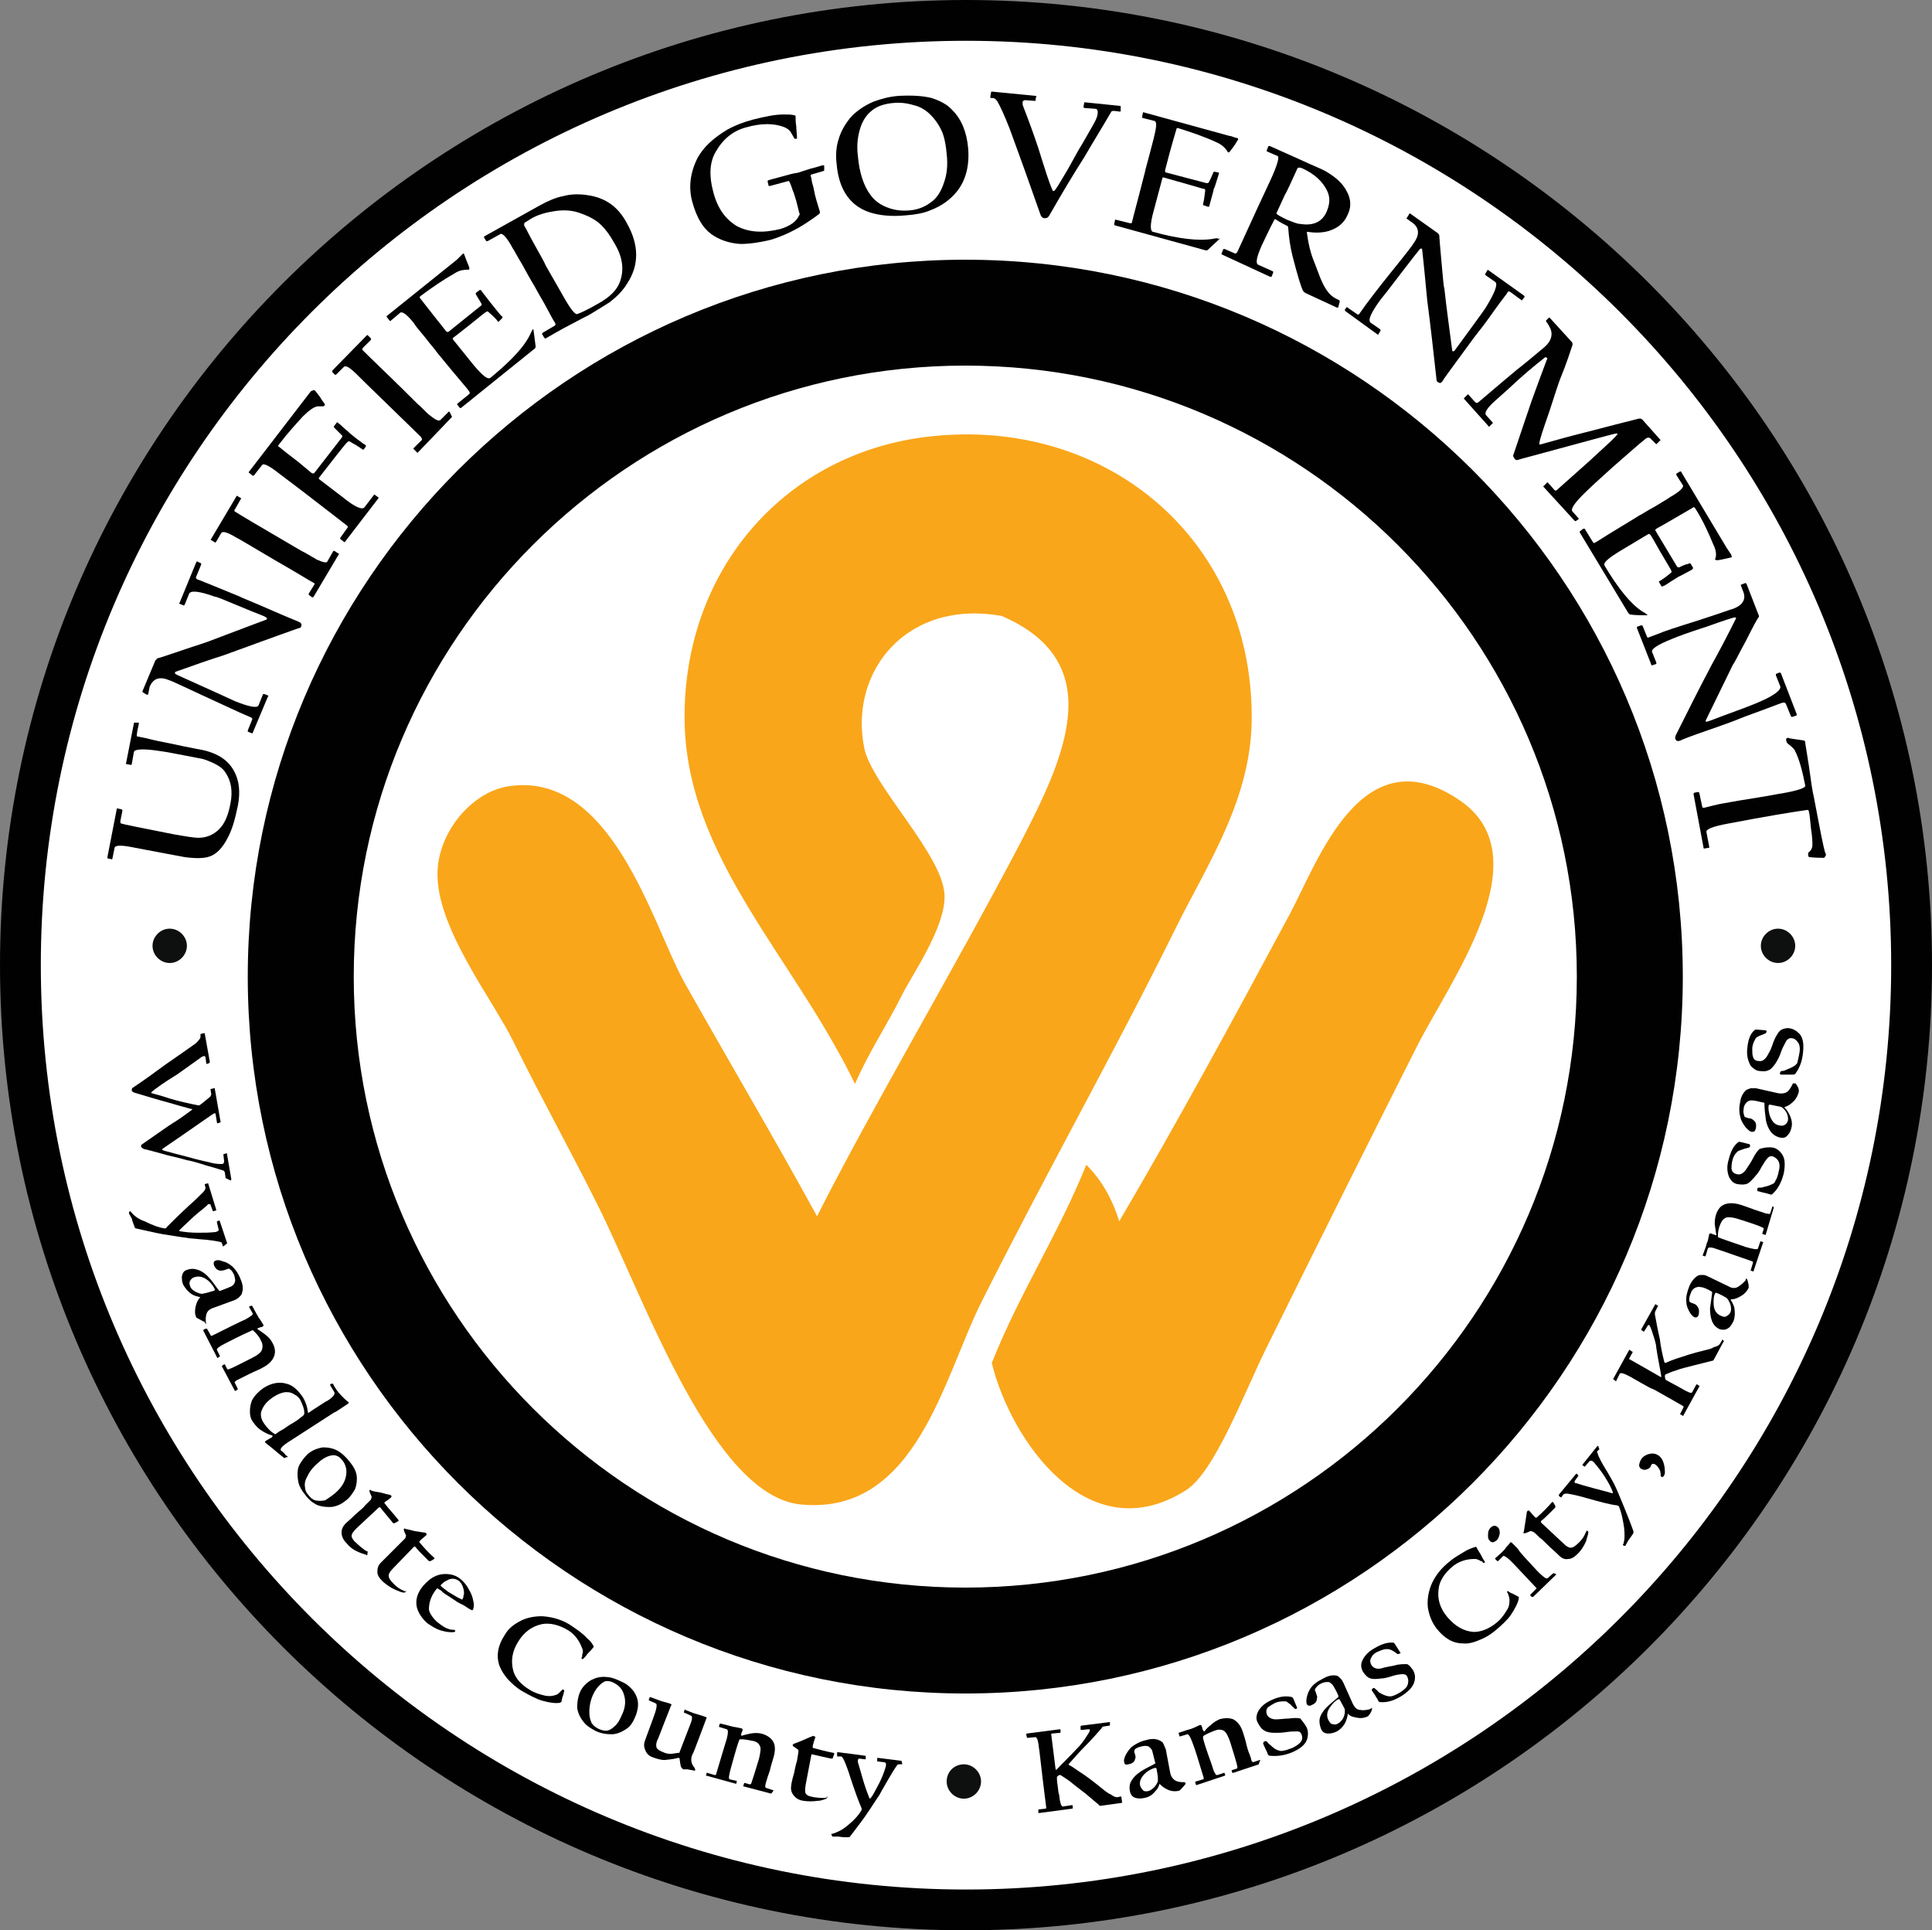 <svg width="958" height="957" viewBox="0 0 958 957" fill="none" xmlns="http://www.w3.org/2000/svg">
<rect x="0" y="0" width="958" height="957" fill="#808080" stroke="none"/>
<g clip-path="url(#clip0_1_2)">
<path d="M947.702 478.5C947.702 737.081 737.852 947.071 478.645 947.071C219.438 947.071 9.942 737.081 9.942 478.5C9.942 219.919 220.149 9.932 479 9.932C737.852 9.932 947.702 219.919 947.702 478.5Z" fill="white"/>
<path d="M479 957C214.822 957 0 742.402 0 478.5C0 214.598 214.822 0 479 0C743.178 0 958 214.598 958 478.5C958 742.402 743.178 957 479 957ZM479 20.218C225.83 20.218 20.239 225.594 20.239 478.5C20.239 731.406 226.185 936.783 479 936.783C731.815 936.783 937.762 731.052 937.762 478.5C937.762 225.948 731.815 20.218 479 20.218Z" fill="#010101"/>
<path d="M753.123 791.708C753.123 791.708 753.123 792.06 753.123 792.418C752.764 794.542 751.341 797.383 749.216 800.575C747.794 802.706 744.954 805.54 741.048 808.732C739.272 810.153 737.141 811.573 734.656 812.635C731.461 814.056 728.265 815.117 725.424 814.766C720.454 814.766 716.192 812.276 712.287 807.312C710.156 804.478 708.735 801.286 708.026 797.024C707.67 793.831 708.026 790.288 709.445 786.385C711.221 781.772 714.417 777.518 719.033 773.974C721.519 771.843 724.359 770.422 727.2 768.65C728.62 767.94 730.395 767.23 731.816 766.878C731.816 766.878 732.171 766.878 732.171 767.23C732.881 768.65 733.946 770.071 734.656 771.492C735.011 772.194 735.366 772.905 736.076 773.974C736.432 774.325 736.432 774.684 736.076 774.684C735.722 775.035 735.722 775.035 735.366 774.684C735.011 774.325 735.011 773.974 734.301 773.974C733.591 773.615 733.236 773.263 732.881 773.263C732.171 772.905 731.816 772.905 731.105 772.905C727.2 772.905 723.649 773.974 720.453 776.456C716.192 780 713.706 783.903 713.352 787.805C712.641 792.77 714.062 797.383 717.612 801.637C721.519 806.25 725.779 808.732 730.751 809.084C734.301 809.084 738.207 807.671 742.113 804.478C743.889 803.058 745.664 800.927 747.084 798.445C748.149 797.024 748.505 795.252 748.505 793.48C748.505 793.129 748.505 792.418 748.149 791.349C747.794 790.288 747.794 789.936 747.439 789.577C747.084 789.226 747.439 788.867 747.439 788.867C747.794 788.867 747.794 788.867 747.794 788.867C748.149 789.226 748.857 789.577 749.568 789.936C749.927 789.936 750.99 790.639 753.123 791.708Z" fill="#010101"/>
<path d="M742.823 757.301C743.533 758.011 743.888 759.432 743.533 760.845C743.177 762.265 742.823 762.976 742.112 763.686C740.692 764.748 739.627 765.107 738.562 763.686C737.852 762.976 737.852 762.265 737.852 760.845C737.852 759.432 738.206 758.011 739.627 756.942C740.692 756.239 741.758 756.239 742.823 757.301ZM771.587 780.359V780.71L760.218 791.708C760.218 791.708 760.218 791.708 759.866 791.708C759.866 791.708 759.866 791.708 759.514 791.708L758.803 790.998V790.639L761.64 787.805C761.999 787.447 761.999 787.447 761.64 787.095C755.607 780.71 751.701 776.456 749.216 773.974C747.083 771.843 745.663 771.133 745.308 771.492L742.823 773.974C742.468 773.974 742.468 773.974 742.468 773.974L741.402 772.905V772.553L744.598 769.712C745.663 768.65 746.373 767.94 746.729 767.23C748.149 765.809 748.857 764.748 748.857 764.748C749.216 764.396 749.216 764.748 749.568 764.748C749.568 764.748 750.279 765.458 751.341 766.52C752.412 767.589 753.123 768.299 753.123 768.65C753.834 769.712 757.022 773.263 762.351 778.938C765.195 781.772 766.61 782.841 767.321 782.482L770.165 780H770.516L771.587 780.359Z" fill="#010101"/>
<path d="M787.207 759.073C787.566 759.073 787.566 759.424 787.566 759.783C787.566 760.845 786.855 762.265 786.496 764.037C785.433 766.52 784.011 768.65 782.589 770.071C780.815 771.843 779.393 772.905 777.619 772.905C775.845 773.263 774.423 772.553 773.001 771.133C772.649 770.781 771.227 769.361 768.391 766.878C765.547 764.037 764.125 762.617 763.773 762.617C761.999 760.845 760.929 759.783 760.225 759.424C759.866 759.424 759.514 759.073 758.803 759.073C758.092 759.424 757.381 759.783 756.319 760.135C755.959 760.135 755.608 760.135 755.608 760.135C755.248 759.783 755.248 759.783 755.608 759.424C755.608 759.073 755.959 757.301 756.319 754.819C756.67 752.337 757.03 750.557 757.03 750.206C757.03 749.854 757.03 749.495 757.381 749.144C757.733 748.785 758.092 748.785 758.444 749.144C759.155 749.854 759.866 750.916 760.929 751.978C761.288 752.337 761.64 752.688 761.999 752.337C764.484 750.206 766.969 747.724 769.454 744.885C769.805 744.53 770.165 744.53 770.165 744.885C770.516 745.24 770.876 745.949 771.227 746.658C771.227 747.013 771.227 747.013 771.227 747.368C771.227 747.368 769.805 748.785 767.68 750.916C765.547 753.047 764.125 754.108 764.125 754.108C764.125 754.46 764.125 754.46 764.125 754.819L775.134 765.107C776.908 766.878 778.33 767.589 779.393 767.23C780.104 767.23 781.526 766.168 782.948 764.748C784.37 763.327 785.433 761.914 786.144 760.135L786.855 758.722C786.144 758.722 786.496 758.722 787.207 759.073Z" fill="#010101"/>
<path d="M792.887 718.282C793.246 718.282 793.246 718.637 792.887 718.637L792.176 719.347C791.824 719.701 791.824 720.057 792.176 720.411C792.535 722.184 794.309 725.377 797.153 729.988C798.568 732.471 799.638 734.245 800.349 735.663C801.764 738.501 803.186 742.048 804.96 746.304C806.382 749.854 808.155 754.109 809.929 759.073C809.929 759.432 809.929 759.783 809.929 760.135C809.226 761.204 808.515 762.265 807.444 763.686C807.093 764.037 806.741 765.107 806.03 766.168C806.03 766.52 805.671 766.52 804.96 766.168C804.608 766.168 804.608 765.817 804.96 765.458C805.671 763.327 805.671 760.494 805.319 757.301C804.608 752.688 803.897 749.495 802.834 747.014C802.834 746.659 802.475 746.659 801.764 746.304C798.216 745.95 793.246 744.531 786.855 742.758C783.3 741.693 780.104 740.984 777.978 740.629C776.556 740.275 775.494 740.629 775.134 740.984L774.423 742.048C774.072 742.402 774.072 742.402 774.072 742.402L773.001 741.693C773.001 741.693 773.001 741.339 773.001 740.984L781.526 730.697C781.526 730.697 781.885 730.343 781.885 730.697L782.589 731.407V731.762L780.815 734.245C780.815 734.599 780.815 734.599 780.815 734.954C780.815 735.309 781.174 735.309 781.526 735.309C783.659 736.018 786.144 736.728 790.051 737.792C792.535 738.501 795.731 739.21 799.279 740.275C799.638 740.275 799.99 740.275 799.638 739.565C798.927 737.437 797.505 734.954 795.731 732.116C793.957 729.279 792.176 727.15 790.402 725.022C789.34 723.958 788.629 723.958 787.918 724.667L786.144 726.796C785.785 727.15 785.785 727.15 785.785 727.15L784.722 726.441V726.086L791.824 717.218L792.176 716.864C792.176 716.864 792.176 716.864 792.535 716.864L792.887 718.282Z" fill="#010101"/>
<path d="M822.712 721.829C824.494 723.248 825.557 726.086 825.557 729.988C825.557 730.342 825.556 730.697 825.197 731.407C824.845 732.116 824.494 732.471 823.783 732.116C823.423 732.116 823.423 731.407 823.423 730.697C823.423 728.924 822.361 727.505 821.298 726.441C820.587 725.731 819.876 725.731 819.517 725.731C819.165 725.731 818.813 726.086 818.454 727.15C818.102 727.859 817.391 728.214 816.321 728.569C815.258 728.924 814.547 728.569 813.836 728.214C813.125 727.859 813.125 727.505 812.773 726.795C812.773 725.731 813.125 724.312 814.195 722.893C815.258 721.829 816.321 721.12 818.102 720.765C819.876 720.41 821.298 720.765 822.712 721.829Z" fill="#010101"/>
<path d="M854.671 664.722C854.671 664.722 854.671 665.076 854.671 664.722C855.03 665.076 855.03 665.076 854.671 665.076L849.701 674.298C849.349 674.654 849.349 674.654 848.99 674.654C848.99 674.654 846.153 675.362 840.465 676.781C836.566 677.845 833.011 678.555 830.526 679.62C829.104 679.974 827.689 680.683 825.908 681.393C825.556 681.747 825.556 681.747 825.556 682.103C825.556 682.811 825.556 683.166 825.908 683.876C825.908 684.23 826.267 684.23 826.267 684.23C826.267 684.23 827.33 684.94 829.463 686.004C831.589 687.068 832.659 687.777 833.37 688.132C836.918 690.26 838.691 690.97 839.051 690.26L841.176 686.359H841.536L842.598 687.068C842.598 687.068 842.958 687.423 842.598 687.423L834.785 701.611C834.785 701.966 834.433 701.966 834.433 701.966L833.37 701.256C833.011 701.256 833.011 700.902 833.37 700.547L834.785 697.709C834.785 697.355 834.785 697 834.433 697C834.433 697 831.948 695.581 826.978 692.743C822.001 689.906 819.516 688.487 819.165 688.487C818.805 688.487 817.032 687.423 813.836 685.649C810.64 683.876 808.866 682.811 808.866 682.811C805.67 681.038 803.537 680.328 803.186 681.038L801.412 684.585C801.412 684.94 801.053 684.94 801.053 684.585L799.99 683.876V683.521L807.803 669.333C807.803 669.333 808.155 668.978 808.155 669.333L809.225 670.042C809.577 670.042 809.577 670.396 809.577 670.396L807.803 673.589C807.803 673.944 807.803 673.944 808.155 673.944C808.155 673.944 810.64 675.362 815.617 678.2C820.587 681.038 823.072 682.457 823.072 682.457C823.423 682.811 823.783 682.811 823.783 682.457C823.072 677.845 822.001 673.235 821.298 668.269C821.298 666.85 820.587 664.367 819.516 661.174C818.805 658.691 818.102 657.273 817.743 656.918C817.391 656.918 817.032 656.918 817.032 657.273L815.258 660.11H814.906L813.836 659.401V659.046L820.587 646.986C820.587 646.631 820.938 646.631 820.938 646.631L822.001 647.341C822.361 647.341 822.361 647.695 822.001 647.695L820.938 649.824C820.587 650.534 820.587 650.888 820.587 651.597C821.298 655.499 822.001 659.401 823.072 664.012C823.423 667.205 824.134 670.752 825.197 675.008C825.197 675.362 825.556 675.718 825.908 675.718C827.33 675.008 829.104 674.298 831.237 673.589C835.496 672.171 839.762 670.752 844.372 669.688C847.216 668.978 848.99 668.623 849.701 667.913C851.475 667.559 852.545 666.85 852.897 666.14L853.96 664.367C853.96 664.012 854.319 664.012 854.319 664.367L854.671 664.722Z" fill="#010101"/>
<path d="M866.032 633.861C866.032 633.861 866.032 634.217 866.391 634.217C866.743 635.635 867.102 636.7 867.102 637.763C867.102 638.118 867.102 638.118 867.102 638.473C866.391 639.891 865.329 641.31 863.547 642.374C861.773 643.439 860.351 644.149 858.578 644.149C858.226 644.149 858.226 644.149 858.226 644.503C858.937 645.567 859.64 646.986 860 648.405C860.351 650.533 860.351 652.661 859.64 654.789C858.937 656.208 858.226 657.627 857.156 658.337C855.741 659.401 854.319 659.401 852.897 659.046C851.123 658.337 849.701 656.918 848.99 655.144C848.279 653.371 847.927 651.242 847.927 648.759C848.279 646.276 848.638 643.439 848.99 640.956C848.99 640.601 848.99 640.601 848.638 640.246C846.154 638.827 844.372 638.118 843.31 638.118C842.247 637.763 841.536 638.118 840.473 638.473C839.403 639.183 838.692 639.891 838.34 641.31C837.629 642.729 837.629 643.793 837.629 644.857C837.629 645.212 837.981 645.567 838.692 645.922L839.762 646.276C840.825 646.631 841.536 647.34 841.887 648.05C842.598 649.114 842.598 650.533 842.247 651.952C841.887 653.016 841.176 653.371 840.114 653.016C839.403 652.661 838.34 651.597 837.629 650.178C836.918 648.759 836.207 647.34 836.207 645.567C835.855 643.084 836.566 640.601 837.629 637.763C838.692 635.281 840.114 633.507 841.887 632.442C842.598 632.088 843.31 632.088 844.372 632.088C845.443 632.088 846.154 632.442 846.857 632.798L857.156 637.763C858.937 638.827 860.711 638.827 862.133 637.763C863.196 637.054 864.618 635.99 865.68 634.571C865.68 633.862 865.68 633.861 866.032 633.861ZM851.123 640.956C850.764 640.956 850.412 640.956 850.412 641.31C849.701 642.729 849.701 644.148 849.701 645.922C849.701 649.114 850.764 651.242 853.249 652.306C854.671 653.016 855.741 653.016 856.445 652.306C857.156 651.952 857.867 651.242 858.226 650.178C858.578 648.405 858.226 646.631 857.156 644.857C856.804 644.149 856.445 643.793 856.093 643.439C854.319 642.374 852.897 641.666 851.123 640.956Z" fill="#010101"/>
<path d="M879.526 598.746C879.526 598.746 879.886 598.746 879.526 598.746L875.619 611.87C875.619 612.224 875.619 612.224 875.268 612.224L874.205 611.87C873.846 611.87 873.846 611.515 873.846 611.515L874.557 609.387C874.557 609.033 874.557 609.033 874.205 608.677C872.072 607.613 867.813 606.194 862.125 604.421C858.929 603.357 856.804 603.357 855.741 603.711C854.319 604.421 853.608 605.485 852.897 607.258C852.186 609.032 851.834 610.806 851.834 612.934C851.834 613.289 852.186 613.643 852.545 613.643C853.249 613.998 857.515 615.417 865.68 618.255C869.587 619.319 871.361 619.673 871.713 618.964L872.783 615.772C872.783 615.417 873.135 615.417 873.135 615.417L874.205 615.772C874.205 615.772 874.557 616.126 874.205 616.126L869.587 629.96C869.587 629.96 869.587 629.96 869.587 630.315C869.587 630.315 869.587 630.315 869.228 630.315L868.165 629.96C868.165 629.96 867.813 629.96 868.165 629.605L869.228 626.058C869.228 625.703 869.228 625.349 868.876 625.349C860.711 622.511 854.671 620.383 851.475 619.319C848.638 618.255 847.216 618.255 846.857 618.964L845.794 622.511C845.794 622.866 845.442 622.866 845.442 622.866L844.372 622.511C844.372 622.511 844.02 622.511 844.372 622.156L845.794 618.255C846.153 616.836 846.505 615.772 846.857 615.062C847.216 612.934 847.568 611.87 847.568 611.87C847.568 611.515 847.927 611.515 848.279 611.515C848.279 611.515 848.638 611.515 849.349 611.87C850.053 612.224 850.412 612.224 850.412 612.224C851.123 612.579 851.123 612.224 851.123 612.224C850.764 611.16 850.764 609.741 850.412 607.968C850.053 605.84 850.412 604.067 850.764 602.648C851.475 600.165 852.897 598.036 854.671 597.327C856.804 596.263 859.64 596.263 863.195 597.327C864.258 597.682 866.391 598.391 869.228 599.455C872.072 600.519 873.494 600.874 873.494 600.874C875.619 601.584 876.33 601.938 875.979 601.584C877.041 601.938 877.752 601.938 877.752 601.584L878.815 598.391C878.815 598.036 878.815 598.036 879.175 598.036L879.526 598.746Z" fill="#010101"/>
<path d="M879.175 568.951C880.948 569.306 882.722 570.724 883.792 572.498C885.207 574.626 885.207 577.819 884.496 581.721C883.433 585.977 881.659 589.524 878.815 592.007C878.464 592.361 878.104 592.361 877.401 592.007C877.042 592.007 876.33 591.652 874.557 591.297C872.783 590.943 872.072 590.588 871.713 590.588C871.361 590.588 871.361 590.234 871.361 589.524C871.361 589.169 871.713 588.814 872.072 588.814C873.135 588.814 873.846 588.814 874.557 588.46C876.69 588.105 878.104 587.395 879.526 586.686C879.886 586.331 880.237 585.977 880.237 585.622C880.948 584.558 881.659 582.785 882.011 580.656C882.722 578.173 882.37 576.4 881.659 575.336C880.948 574.272 879.886 573.562 878.815 573.207C878.104 573.207 877.401 573.207 876.69 573.917C875.619 574.981 874.557 576.755 873.494 578.528C872.424 580.656 871.361 582.075 870.65 582.785C869.228 584.558 867.813 585.977 866.743 586.686C865.321 587.395 863.547 587.395 861.422 587.041C859.64 586.687 858.578 585.622 857.515 583.849C856.444 581.366 856.093 578.528 857.156 574.981C858.226 570.724 859.64 567.887 862.133 566.113C862.133 566.113 862.484 566.113 862.836 566.113L867.102 567.177C867.454 567.177 867.813 567.532 867.813 567.887C867.813 568.596 867.454 568.951 867.102 568.951C866.391 569.306 865.321 569.306 864.617 569.66C863.547 570.015 862.484 570.37 861.773 570.724C861.773 570.724 861.422 571.079 861.062 571.434C860 572.498 859.289 573.917 858.937 575.69C858.578 577.109 858.578 578.528 858.578 579.592C858.937 581.011 859.64 581.721 861.062 582.075C863.195 582.785 864.969 581.366 866.391 578.883C867.102 577.819 868.165 576.4 869.228 574.272C870.298 572.143 871.361 570.724 872.424 569.66C874.557 568.951 876.69 568.596 879.175 568.951Z" fill="#010101"/>
<path d="M890.177 537.027L890.536 537.381C891.247 538.446 891.958 539.509 891.958 540.573C891.958 540.929 891.958 540.929 891.958 541.283C891.599 542.702 890.888 544.475 889.473 545.894C888.051 547.313 886.629 548.377 885.207 548.732C884.855 548.732 884.855 549.087 884.855 549.087C885.918 550.151 886.629 551.215 887.34 552.634C888.403 554.762 888.762 556.89 888.403 558.664C888.051 560.083 887.692 561.501 886.629 562.566C885.566 563.984 884.496 564.339 882.722 563.984C880.948 563.63 879.175 562.566 878.104 561.147C877.041 559.728 875.979 557.6 875.619 555.117C875.268 552.634 874.908 549.796 874.908 546.958C874.908 546.604 874.557 546.604 874.205 546.604C871.361 545.894 869.587 545.539 868.517 545.539C867.454 545.539 866.743 545.894 866.032 546.604C865.328 547.313 864.617 548.377 864.617 549.796C864.258 551.215 864.617 552.279 864.969 553.343C864.969 553.698 865.68 554.052 866.032 554.052L867.102 554.407C868.165 554.407 868.876 554.762 869.587 555.471C870.65 556.181 871.009 557.6 870.65 559.373C870.298 560.792 869.939 561.147 868.876 561.147C867.813 561.147 867.102 560.437 865.68 559.018C864.617 557.6 863.906 556.535 863.195 554.762C862.484 552.279 862.133 549.796 862.836 546.604C863.195 543.766 864.258 541.992 865.68 540.573C866.032 540.219 867.102 539.864 868.165 539.51C869.228 539.51 869.939 539.51 870.65 539.51L881.659 541.992C883.792 542.347 885.566 541.992 886.629 540.929C887.692 539.864 888.403 538.446 889.114 537.027C890.177 537.381 890.177 537.027 890.177 537.027ZM877.753 547.668C877.401 547.668 877.042 547.668 877.042 548.022C876.69 549.441 877.042 550.86 877.401 552.634C878.464 555.826 879.886 557.6 882.37 557.954C883.792 558.309 884.855 557.954 885.566 557.245C886.277 556.535 886.629 555.826 886.629 554.762C886.629 552.988 885.918 551.215 884.496 549.796C884.144 549.441 883.792 549.087 883.081 548.732C881.3 548.377 879.526 548.022 877.753 547.668Z" fill="#010101"/>
<path d="M886.988 509.715C889.114 510.069 890.536 510.779 892.31 512.552C894.083 514.681 894.443 517.518 894.083 521.42C893.732 526.031 892.31 529.578 890.177 532.416C889.825 532.771 889.473 532.771 888.762 532.771C888.403 532.771 887.692 532.771 885.918 532.771C884.144 532.771 883.433 532.771 883.081 532.771C882.722 532.771 882.37 532.416 882.722 531.706C882.722 531.352 883.081 530.997 883.433 530.997C884.496 530.997 885.207 530.642 885.918 530.288C887.692 529.578 889.473 528.869 890.536 527.805C890.888 527.45 891.247 527.095 891.247 526.74C891.599 525.322 891.958 523.903 892.31 521.774C892.669 519.291 892.31 517.518 891.247 516.454C890.536 515.39 889.473 514.681 888.051 514.681C887.34 514.681 886.629 515.035 885.918 515.744C885.207 517.164 884.144 518.937 883.433 520.71C882.722 522.839 882.011 524.612 881.3 525.676C880.237 527.805 878.815 529.223 878.104 529.933C876.69 530.997 874.908 531.352 872.783 530.997C871.009 530.997 869.587 529.933 868.165 528.514C866.743 526.031 866.032 523.193 866.391 520.001C866.743 515.744 867.813 512.552 869.939 510.779C869.939 510.779 870.298 510.424 870.65 510.424L875.268 510.779C875.619 510.779 875.979 511.134 875.979 511.134C875.979 511.842 875.619 512.198 875.619 512.198C874.908 512.552 874.205 512.907 873.135 513.262C872.072 513.617 871.009 514.325 870.65 514.681C870.65 514.681 870.298 515.035 870.298 515.39C869.587 516.454 868.876 518.227 868.876 520.001C868.876 521.774 868.876 522.839 869.228 523.903C869.587 525.322 870.65 526.031 872.072 526.031C874.205 526.386 875.619 524.967 877.042 522.129C877.753 521.065 878.464 519.291 879.175 517.164C879.886 515.035 880.948 513.262 881.659 512.198C882.722 510.424 884.496 509.715 886.988 509.715Z" fill="#010101"/>
<path d="M112.204 584.203C111.85 584.203 111.85 584.203 112.204 584.203C111.85 584.203 111.85 584.203 111.85 583.848L111.494 581.365C111.494 581.01 111.139 580.655 110.785 580.301C110.429 580.301 107.589 579.237 102.262 577.818C96.936 576.044 93.74 575.335 93.386 575.335C93.03 575.335 89.835 574.271 83.443 572.852C77.052 571.079 73.146 570.015 71.371 569.66C70.66 569.305 70.305 568.95 69.95 568.596C69.95 567.886 69.95 567.532 70.66 567.177C78.827 561.501 83.798 557.954 85.573 556.89C87.349 555.826 90.544 553.698 94.805 550.505C95.516 550.151 95.516 549.796 94.805 549.796C91.965 549.086 88.415 548.022 83.443 546.604C78.117 545.185 72.436 543.412 66.4 541.638C65.689 541.283 65.334 540.929 65.334 540.573C65.334 539.864 65.334 539.51 66.044 539.155C71.371 535.607 76.697 531.706 82.023 527.804C86.639 524.612 91.255 521.419 96.226 517.872C96.936 517.518 98.001 516.453 99.067 515.035C99.422 514.68 99.422 513.97 99.422 513.616V512.906C99.422 512.552 99.422 512.552 99.776 512.552L101.197 512.197C101.553 512.197 101.553 512.197 101.553 512.552L104.038 526.385C104.038 526.74 104.038 526.74 103.683 527.095L102.618 527.45C102.262 527.45 102.262 527.45 102.262 527.095L101.907 524.257C101.907 523.902 101.553 523.548 101.197 523.548C100.842 523.548 100.487 523.902 100.132 523.902C92.675 529.223 88.769 532.061 87.704 532.77C81.312 536.672 77.407 539.51 75.276 541.283C74.922 541.638 74.922 541.992 75.276 541.992C78.117 542.702 81.668 543.766 84.864 544.83C88.415 545.894 93.03 546.958 98.357 548.022C98.712 548.022 99.067 548.022 99.776 547.313C100.842 546.604 101.907 545.539 103.328 544.475C104.393 543.766 104.748 543.056 104.748 542.347L104.393 540.219C104.393 539.864 104.393 539.864 104.748 539.864L106.168 539.51C106.524 539.51 106.524 539.509 106.524 539.864L109.364 556.181C109.364 556.535 109.364 556.535 109.364 556.535C109.364 556.535 109.364 556.535 109.009 556.535L107.943 556.89C107.589 556.89 107.589 556.89 107.589 556.535L106.878 552.279C106.878 551.924 106.524 551.924 106.524 551.924C106.168 551.924 105.813 552.279 105.103 552.634C102.618 554.407 98.357 557.245 92.321 561.501C89.125 563.63 85.219 566.467 80.958 569.305C80.248 569.66 80.248 570.015 80.958 570.369C84.864 571.433 88.769 572.498 93.03 573.562C99.067 575.335 103.328 576.044 105.813 576.754C107.943 577.108 109.364 577.108 110.074 577.108C110.785 577.108 111.139 576.399 111.139 575.689L110.785 572.498C110.785 572.142 110.785 572.142 111.139 572.142L112.204 571.788C112.56 571.788 112.56 571.788 112.56 572.142L114.69 584.557C114.69 584.912 114.69 584.912 114.335 585.267L112.204 584.203Z" fill="#010101"/>
<path d="M110.785 617.9C110.429 617.9 110.429 617.9 110.429 617.545L110.074 616.481C110.074 616.126 109.719 615.772 109.364 615.772C107.943 615.417 104.393 614.707 98.712 614.353C95.871 613.998 93.74 613.998 92.321 613.643C89.125 613.289 85.574 612.579 80.603 611.87C76.697 611.16 72.436 610.096 67.465 609.033C67.11 609.033 66.755 608.677 66.755 608.323C66.4 607.258 65.689 605.84 65.334 604.067C64.979 603.711 64.624 602.648 63.914 601.584C63.914 601.584 63.914 601.228 64.269 600.519C64.269 600.165 64.624 600.519 64.979 600.874C66.4 602.648 68.53 604.421 71.726 605.485C75.987 607.613 79.183 608.677 81.668 609.033C82.023 609.033 82.378 609.033 82.733 608.323C85.219 605.84 88.769 602.292 93.74 597.682C96.581 595.199 98.712 593.07 100.487 591.297C101.553 590.233 101.907 589.523 101.907 588.814L101.553 587.395C101.553 587.04 101.553 587.04 101.553 587.04L102.972 586.686C103.328 586.686 103.328 586.686 103.328 587.04L107.234 599.809C107.234 600.165 107.234 600.165 106.878 600.165L105.813 600.519C105.813 600.519 105.458 600.519 105.458 600.165L104.393 597.327C104.393 596.972 104.038 596.972 103.683 596.972C103.328 596.972 102.972 596.972 102.972 597.327C101.553 598.746 99.067 600.519 96.226 603.002C94.451 604.775 91.965 606.904 89.125 609.741C88.769 610.096 88.769 610.451 89.48 610.451C91.61 610.806 94.451 611.16 98.001 611.16C101.197 611.16 104.038 611.16 106.878 610.806C108.299 610.451 108.654 610.096 108.299 609.033L107.589 606.194C107.589 605.84 107.589 605.84 107.589 605.485L108.654 605.13C108.654 605.13 109.009 605.131 109.009 605.485L112.56 616.126C112.56 616.481 112.56 616.481 112.56 616.481L110.785 617.9Z" fill="#010101"/>
<path d="M101.197 655.144H100.842C99.422 654.435 98.357 653.725 97.646 653.371C97.291 653.371 97.291 653.016 97.291 653.016C96.581 651.597 96.581 649.824 96.936 648.05C97.291 646.276 98.001 644.503 99.067 643.439C99.422 643.085 99.422 643.085 99.067 643.085C97.646 642.729 96.226 642.375 95.161 641.665C93.385 640.602 91.965 638.828 90.9 637.054C90.19 635.636 90.19 634.217 90.19 632.798C90.544 631.024 91.255 629.96 92.675 629.605C94.451 628.896 96.226 628.896 98.357 629.605C100.132 630.315 101.907 631.379 103.683 633.507C105.458 635.28 106.878 637.763 108.654 639.892C108.654 639.892 109.009 640.246 109.364 639.892C112.204 638.827 113.98 638.119 114.69 637.763C115.4 637.409 116.11 636.7 116.465 635.636C116.821 634.571 116.465 633.507 116.11 632.088C115.4 630.67 115.045 629.96 113.98 629.251C113.625 628.896 113.27 628.896 112.56 629.251L111.494 629.605C110.429 629.96 109.719 629.96 109.009 629.96C107.589 629.605 106.878 628.896 106.168 627.477C105.813 626.413 105.813 625.349 106.878 624.994C107.589 624.639 109.009 624.639 110.429 625.349C112.204 625.704 113.27 626.413 114.69 627.477C116.465 628.896 118.241 631.379 119.306 634.217C120.371 636.7 120.727 638.827 120.016 640.956C120.016 641.665 119.306 642.375 118.596 643.085C117.886 643.793 117.175 644.148 116.465 644.503L105.813 648.405C103.683 649.114 102.618 650.178 102.262 651.952C101.907 653.371 101.907 654.79 102.262 656.563C101.197 655.144 101.197 655.144 101.197 655.144ZM106.168 639.892C106.524 639.892 106.524 639.537 106.524 639.183C105.813 637.763 105.103 636.7 103.683 635.28C101.197 633.153 99.067 632.443 96.581 633.153C95.161 633.507 94.451 634.571 94.096 635.28C93.74 636.345 94.096 637.054 94.451 638.119C95.161 639.537 96.936 640.602 99.067 641.31C99.776 641.31 100.132 641.665 100.842 641.31C102.972 640.956 104.748 640.246 106.168 639.892Z" fill="#010101"/>
<path d="M116.821 689.551C116.465 689.551 116.465 689.551 116.465 689.551L110.074 677.491C110.074 677.136 110.074 677.136 110.074 677.136L111.139 676.426H111.494L112.56 678.555C112.56 678.909 112.915 678.909 113.27 678.909C115.4 678.2 119.306 676.072 124.988 673.234C127.828 671.816 129.603 670.396 129.959 668.977C130.314 667.559 130.314 666.14 129.248 664.367C128.538 662.593 127.118 661.174 125.698 659.755C125.342 659.401 124.988 659.401 124.632 659.755C123.922 660.11 119.661 661.884 112.204 665.786C108.654 667.559 107.233 668.623 107.589 669.333L109.009 672.17C109.009 672.525 109.009 672.525 109.009 672.525L107.943 673.234C107.943 673.234 107.589 673.234 107.589 672.879L100.842 659.755C100.842 659.755 100.842 659.755 100.842 659.401C100.842 659.401 100.842 659.401 101.197 659.046L102.262 658.691H102.618L104.393 661.884C104.393 662.238 104.748 662.238 105.103 662.238C112.915 658.337 118.596 655.499 121.792 654.08C124.277 652.661 125.342 651.952 125.342 651.242L123.567 648.05C123.567 647.695 123.567 647.695 123.567 647.695L124.632 647.34H124.988L127.118 651.242C127.828 652.306 128.183 653.371 128.893 654.08C129.959 655.854 130.668 656.918 130.668 656.918C130.668 657.272 130.668 657.272 130.314 657.627C130.314 657.627 129.959 657.982 129.248 657.982C128.538 658.337 128.183 658.337 128.183 658.337C127.473 658.691 127.473 658.691 127.828 659.046C128.893 659.755 129.959 660.465 131.379 661.529C132.799 662.593 134.22 664.011 134.93 665.431C136.35 667.913 136.705 670.042 135.995 672.17C135.285 674.299 133.509 676.426 129.959 678.2C128.893 678.909 126.763 679.619 123.922 681.038C121.082 682.457 119.661 683.166 119.661 683.166C117.531 684.23 116.821 684.585 117.531 684.23C116.465 684.939 116.11 685.294 116.465 685.649L117.886 688.487C117.886 688.841 117.886 688.841 117.886 688.841L116.821 689.551Z" fill="#010101"/>
<path d="M141.676 722.538C141.321 722.893 140.966 722.893 140.966 722.893C139.191 721.474 137.415 720.055 134.93 717.927C133.154 716.508 131.734 715.444 131.379 715.089C131.379 714.735 131.379 714.735 131.734 714.38L133.509 713.316C134.93 712.606 135.285 712.252 134.93 712.252C135.285 711.897 135.285 711.542 134.574 711.542C133.154 711.188 131.734 710.478 129.959 709.414C128.183 708.35 126.763 706.931 125.342 704.803C124.277 703.384 123.922 701.61 123.922 699.837C123.922 697.709 124.277 695.936 124.988 694.161C126.407 691.678 128.183 689.905 130.668 688.132C134.574 685.649 138.48 684.939 142.031 686.004C145.227 686.713 147.712 689.196 150.198 692.743C151.263 694.517 152.328 697 152.684 700.192C152.684 700.546 153.038 700.546 153.394 700.192C153.394 700.192 154.814 699.127 157.655 697.354C160.495 695.58 161.916 694.517 162.27 694.517C165.111 692.743 166.176 691.324 165.822 690.26L163.691 686.713C163.691 686.358 163.691 686.358 163.691 686.358L164.401 686.004C164.756 686.004 164.756 686.004 165.111 686.004L165.822 687.422C167.241 689.905 169.017 691.678 170.437 693.097C171.858 694.517 172.923 695.226 172.923 695.226C172.923 695.58 172.923 695.58 172.568 695.936C172.568 695.936 171.502 696.644 169.372 698.063C167.241 699.482 166.176 700.192 165.822 700.192L142.741 715.089C139.546 717.218 138.48 718.637 139.546 719.346C140.256 719.701 140.966 720.41 141.676 721.474C142.387 721.828 142.741 722.184 142.741 722.538C142.387 722.184 142.031 722.538 141.676 722.538ZM137.415 710.478C137.415 710.478 138.125 709.769 140.256 708.705C142.387 707.286 143.806 706.222 145.227 705.512C147.712 704.093 149.133 702.675 150.198 701.965C150.553 701.61 150.908 701.256 150.908 700.546C150.908 698.419 149.843 695.936 148.777 693.807C148.067 692.743 147.357 692.034 145.937 691.324C144.871 690.615 143.806 690.26 143.096 690.26C140.611 689.905 138.125 690.97 135.285 692.743C132.799 694.517 131.024 696.29 129.959 698.773C128.893 700.901 129.249 703.384 131.024 705.867C132.799 708.35 134.574 710.123 136.705 711.188C136.35 710.833 137.06 710.833 137.415 710.478Z" fill="#010101"/>
<path d="M171.147 744.176C169.017 745.949 166.887 746.659 165.111 747.013C162.626 747.368 159.785 747.013 157.655 746.304C155.169 745.24 153.038 743.466 151.263 740.983C149.488 738.856 148.423 736.727 148.067 735.308C147.357 732.116 147.357 729.278 148.067 727.15C149.132 724.667 150.908 722.539 152.683 720.765C154.814 718.992 157.655 717.928 160.14 717.573C162.626 717.573 165.111 717.928 167.597 719.346C169.372 720.411 171.502 722.184 173.633 725.022C175.408 727.15 176.473 729.278 176.829 731.407C177.184 733.89 176.829 736.017 176.119 738.146C174.698 740.629 173.277 742.757 171.147 744.176ZM166.176 740.274C169.017 737.791 170.792 735.308 171.502 732.115C172.212 728.924 171.502 726.086 169.727 723.958C168.306 722.184 166.887 721.475 165.466 721.475C163.335 721.475 160.85 722.539 158.365 724.667C155.879 726.795 153.749 728.924 152.328 732.115C151.263 733.89 150.908 735.663 151.263 737.437C151.263 738.856 151.973 740.274 153.038 741.338C154.103 742.757 155.169 743.466 156.234 743.821C157.655 744.176 159.43 744.176 161.205 743.821C162.27 743.112 164.046 742.047 166.176 740.274Z" fill="#010101"/>
<path d="M182.155 770.781C182.155 771.133 181.8 771.133 181.445 770.781C180.379 770.422 178.96 770.071 177.539 769.361C175.053 768.299 173.278 766.878 171.858 765.107C170.082 763.327 169.372 761.555 169.372 759.783C169.372 758.011 170.082 756.591 171.503 755.17C171.858 754.819 173.278 753.75 176.118 750.916C178.96 748.434 180.735 747.013 180.735 746.659C182.51 744.885 183.575 743.821 183.931 743.466C183.931 743.111 184.285 742.757 184.285 742.047C183.931 741.338 183.575 740.274 183.22 739.564C183.22 739.21 183.22 738.855 183.22 738.855C183.575 738.5 183.575 738.5 183.931 738.855C184.285 739.21 186.061 739.564 188.546 739.919C191.032 740.628 192.452 740.983 192.807 740.983C193.163 740.983 193.517 741.338 193.873 741.338C194.228 741.693 194.228 742.047 193.873 742.402C193.163 743.111 192.097 743.821 191.032 744.53C190.677 744.885 190.322 745.24 190.677 745.24C192.452 747.724 194.938 750.206 197.424 753.398C197.778 753.75 197.778 754.109 197.424 754.109C197.068 754.46 196.358 754.819 195.648 755.17C195.293 755.17 195.293 755.17 194.938 755.17C194.938 755.17 193.873 753.75 191.742 751.267C189.611 748.785 188.902 747.724 188.546 747.368C188.546 747.013 188.192 747.368 187.836 747.368L176.829 757.652C175.053 759.424 174.343 760.494 174.343 761.555C174.343 762.265 175.053 763.686 176.829 765.107C178.249 766.52 179.67 767.589 181.09 768.65L182.51 769.361C182.155 769.712 182.155 770.071 182.155 770.781Z" fill="#010101"/>
<path d="M200.974 789.226C200.974 789.577 200.619 789.577 200.264 789.577C199.199 789.577 197.778 788.867 196.003 788.157C193.517 787.095 191.742 785.675 189.967 784.254C188.191 782.482 187.126 781.062 187.126 779.29C187.126 777.518 187.481 776.097 188.902 774.684C189.257 774.325 190.677 772.905 193.517 770.071C196.358 767.23 197.778 765.809 197.778 765.809C199.554 764.037 200.619 762.976 200.974 762.617C200.974 762.265 201.33 761.914 201.33 761.204C200.974 760.493 200.619 759.783 200.264 758.722C200.264 758.363 200.264 758.011 200.264 758.011C200.619 757.652 200.619 757.652 200.974 758.011C201.33 758.011 203.105 758.363 205.59 759.073C208.076 759.424 209.851 759.783 210.206 759.783C210.562 759.783 210.916 759.783 211.271 760.135C211.627 760.493 211.627 760.845 211.271 761.204C210.562 761.914 209.496 762.617 208.431 763.686C208.076 764.037 207.72 764.396 208.076 764.748C210.206 767.23 212.337 769.712 215.177 772.194C215.533 772.553 215.533 772.905 215.177 772.905C214.822 773.263 214.112 773.615 213.402 773.974C213.047 773.974 213.047 773.974 212.692 773.974C212.692 773.974 211.271 772.553 209.141 770.422C207.01 768.299 205.945 766.878 205.945 766.878C205.59 766.52 205.59 766.878 205.235 766.878L194.938 777.518C193.163 779.29 192.452 780.71 192.807 781.772C192.807 782.482 193.873 783.903 195.293 785.323C196.713 786.744 198.134 787.805 199.909 788.516L201.33 789.226C201.33 788.157 200.974 788.516 200.974 789.226Z" fill="#010101"/>
<path d="M225.474 809.091C223.344 809.443 221.214 809.091 218.728 808.381C216.242 807.671 214.112 806.25 211.982 804.83C209.141 802.347 207.365 799.514 206.656 796.673C205.945 793.129 207.01 789.936 209.141 787.095C210.206 785.675 211.627 784.262 213.402 782.841C215.888 781.069 218.373 780.359 220.859 780.359C223.699 780.359 226.185 781.069 228.315 782.841C230.091 784.262 231.511 786.033 232.576 788.157C233.641 789.936 234.352 791.708 234.706 793.832C235.062 795.252 235.062 796.673 234.706 797.383C234.706 797.734 234.706 798.093 234.352 798.093C234.352 798.445 233.996 798.445 233.641 798.093C233.287 798.093 232.221 797.383 230.091 795.962C227.96 794.901 226.539 794.19 226.185 793.832C225.12 793.129 224.054 792.418 222.989 791.708C220.859 790.288 219.438 789.577 219.083 788.867C219.083 788.867 218.728 788.516 218.018 788.157C217.307 787.805 216.953 787.454 216.953 787.454C216.953 787.454 216.598 787.454 215.888 788.516C213.757 791.349 212.692 794.542 212.692 797.734C212.692 798.803 213.402 800.217 214.467 801.637C215.532 803.058 216.598 804.119 217.663 804.83C219.438 806.25 221.214 807.312 222.634 807.671C223.699 808.022 224.409 808.022 225.12 808.022H225.474C225.474 808.022 225.474 808.381 225.83 808.732C225.474 808.732 225.474 809.091 225.474 809.091ZM229.38 792.77C229.38 792.77 229.38 792.418 229.735 792.06C229.735 790.998 230.091 790.288 230.091 790.288C230.091 789.577 230.091 788.516 229.735 787.454C229.38 786.033 228.67 784.613 227.25 783.551C226.185 782.841 224.764 782.482 223.344 782.841C222.634 782.841 221.924 783.551 220.859 783.903C219.793 784.613 219.083 785.323 218.728 785.675C218.373 786.033 218.373 786.033 218.728 786.385C219.438 787.095 220.859 788.157 222.279 789.226C222.989 789.577 224.054 790.288 225.83 791.349C227.605 792.418 228.67 792.77 229.38 793.129C229.025 793.129 229.38 793.129 229.38 792.77Z" fill="#010101"/>
<path d="M278.381 843.85C278.381 843.85 278.026 843.85 277.671 844.201C275.54 844.56 272.345 844.201 268.794 843.139C266.308 842.429 262.758 840.657 258.497 838.175C256.722 837.106 254.591 835.334 252.816 833.562C250.33 831.08 248.555 828.239 247.49 825.405C246.069 820.792 246.779 815.828 250.33 810.504C252.105 807.312 254.946 805.188 258.497 803.409C261.337 801.996 264.889 801.286 268.794 801.286C274.121 801.637 279.092 803.058 283.707 806.25C286.193 808.022 289.033 809.794 291.164 812.276C292.585 813.345 293.65 814.766 294.36 816.179V816.538C293.295 817.958 292.229 819.02 291.164 820.082C290.809 820.792 290.099 821.502 289.389 822.213C289.033 822.564 288.678 822.564 288.678 822.564C288.324 822.212 288.324 822.213 288.324 821.854C288.678 821.502 288.678 821.151 288.678 820.792C288.678 820.082 289.033 819.371 289.033 819.02C289.033 818.31 289.033 817.958 288.678 817.248C287.258 813.345 285.128 810.504 281.932 808.381C277.316 805.54 272.7 804.478 268.794 805.188C263.823 806.25 259.917 809.084 257.076 813.697C253.881 818.661 253.17 823.633 254.591 828.597C255.656 832.141 258.497 835.334 262.758 837.816C264.889 839.237 267.374 839.947 270.214 840.657C271.99 841.009 273.765 841.009 275.54 840.298C275.896 840.298 276.606 839.947 277.316 839.237C278.026 838.526 278.381 838.175 278.736 837.816C279.092 837.465 279.092 837.465 279.446 837.816C279.801 837.816 279.801 838.175 279.801 838.175C279.801 838.526 279.446 839.237 279.446 839.947C279.092 840.657 278.736 841.719 278.381 843.85Z" fill="#010101"/>
<path d="M314.599 852.007C313.534 854.489 312.114 856.261 310.338 857.33C308.207 858.743 305.722 859.812 303.237 859.812C300.751 859.812 297.91 859.453 295.07 858.04C292.585 856.62 290.809 855.551 289.743 854.137C287.613 851.655 286.548 849.166 286.193 846.683C286.193 843.85 286.548 841.368 287.613 838.885C288.678 836.403 290.809 834.272 293.295 832.852C295.425 831.79 297.91 831.08 300.751 831.431C302.882 831.431 305.722 832.5 308.563 833.913C311.048 834.983 312.824 836.754 314.244 838.526C315.664 840.657 316.374 842.788 316.374 844.911C316.374 847.394 315.664 849.876 314.599 852.007ZM308.207 850.586C309.983 847.042 310.338 843.85 309.628 841.009C308.918 837.816 307.142 835.693 304.302 834.272C302.171 833.211 300.396 833.211 299.331 833.913C297.556 834.983 295.78 836.754 294.36 839.596C292.939 842.429 292.229 845.622 292.229 848.814C292.229 850.945 292.585 852.358 293.295 854.137C294.004 855.199 295.07 856.261 296.49 856.971C297.91 857.681 299.331 858.04 300.396 858.04C301.816 858.04 303.237 857.33 304.657 855.909C306.077 854.848 307.142 853.068 308.207 850.586Z" fill="#010101"/>
<path d="M344.78 877.547L344.426 877.898C343.361 877.547 342.295 877.547 340.875 877.188C340.52 877.188 339.809 877.188 339.1 877.188C338.744 877.188 338.744 877.188 338.744 877.188C338.744 877.188 338.389 876.836 338.034 876.485C337.324 875.775 337.324 873.995 336.969 871.872C336.969 871.513 336.614 871.513 336.259 871.513C335.194 871.872 333.063 872.223 329.512 872.582C328.092 872.582 326.316 872.223 323.476 871.162C321.701 870.451 320.635 869.39 319.926 867.61C319.215 865.838 319.215 864.425 319.926 862.646L323.831 852.007C325.606 847.394 325.962 844.911 325.251 844.56L322.056 843.139C321.701 843.139 321.701 842.788 321.701 842.788L322.056 841.719C322.056 841.367 322.411 841.367 322.411 841.367L326.316 842.788C328.092 843.491 329.512 843.85 330.933 844.201C331.998 844.56 332.353 844.56 332.708 844.911C333.063 844.911 333.063 845.27 332.708 845.622C332.708 845.622 331.643 848.463 329.512 853.779C327.382 859.102 326.316 862.294 325.962 862.646C325.251 864.425 325.251 865.487 325.606 866.549C325.962 867.259 327.027 867.969 328.802 868.679C330.223 869.39 331.998 869.741 333.773 869.39C334.483 869.39 335.548 869.031 336.614 869.031C336.969 869.031 336.969 869.031 336.969 868.679L342.295 854.848C343.361 852.358 343.361 850.945 342.65 850.586L339.454 849.166C339.1 849.166 339.1 848.814 339.1 848.814L339.454 847.752C339.454 847.394 339.809 847.394 339.809 847.752L344.426 849.524C345.846 849.876 346.911 850.235 347.976 850.586C347.976 850.586 348.332 850.586 349.042 850.945C349.397 850.945 349.752 851.296 350.107 851.296C350.462 851.296 350.462 851.655 350.107 852.358C350.107 852.358 349.042 855.199 346.911 860.874C344.78 866.549 343.715 869.39 343.361 869.741C342.295 872.223 342.65 874.354 344.426 876.485C344.78 877.188 344.78 877.547 344.78 877.547Z" fill="#010101"/>
<path d="M382.419 889.247C382.419 889.606 382.419 889.606 382.419 889.247L368.926 885.704C368.571 885.704 368.571 885.704 368.571 885.352L368.926 884.283C368.926 883.932 369.281 883.932 369.281 883.932L371.767 884.642C372.122 884.642 372.122 884.642 372.476 884.283C373.187 882.16 374.607 877.898 376.383 871.872C377.093 868.679 377.448 866.549 376.738 865.487C376.028 864.066 374.962 863.356 372.832 863.005C371.057 862.646 369.281 862.294 367.151 862.294C366.796 862.294 366.44 862.646 366.44 863.005C366.086 863.715 364.665 868.321 362.535 876.126C361.469 880.029 361.114 881.801 361.825 882.16L365.021 882.862C365.375 882.862 365.375 883.221 365.375 883.221L365.021 884.283C365.021 884.283 365.021 884.642 364.665 884.283L350.462 880.38C350.462 880.38 350.462 880.38 350.107 880.38C350.107 880.38 350.107 880.38 350.107 880.029L350.462 878.967C350.462 878.967 350.462 878.608 350.817 878.967L354.368 880.029C354.723 880.029 355.078 880.029 355.078 879.67C357.564 871.162 359.339 865.487 360.404 861.936C361.114 859.102 361.114 857.681 360.404 857.33L356.854 856.261C356.498 856.261 356.498 855.909 356.498 855.909L356.854 854.848C356.854 854.848 356.854 854.489 357.208 854.489L361.469 855.551C362.89 855.909 363.955 856.261 364.665 856.261C366.796 856.62 367.861 856.971 367.861 856.971C368.216 856.971 368.216 857.33 368.216 857.681C368.216 857.681 368.216 858.033 367.861 858.743C367.506 859.453 367.506 859.812 367.506 859.812C367.506 860.522 367.506 860.522 367.861 860.522C368.926 860.164 370.346 859.812 372.122 859.453C374.253 859.102 375.672 859.102 377.448 859.453C380.289 860.164 382.064 861.584 383.129 863.005C384.55 865.128 384.55 867.969 383.484 871.513C383.129 872.934 382.419 874.705 381.709 877.898C380.643 880.739 380.289 882.16 380.289 882.16C379.578 884.283 379.578 884.993 379.578 884.642C379.224 885.704 379.578 886.414 379.933 886.414L383.129 887.475C383.484 887.475 383.484 887.475 383.484 887.834L382.419 889.247Z" fill="#010101"/>
<path d="M410.114 891.027C410.114 891.378 410.114 891.378 409.76 891.737C408.695 892.089 407.274 892.799 405.499 892.799C403.013 893.15 400.528 893.15 398.397 892.799C395.911 892.44 394.492 891.378 393.426 889.958C392.361 888.545 392.006 887.124 392.361 884.993C392.361 884.642 392.716 882.511 393.781 878.967C394.492 875.064 395.202 872.934 395.202 872.934C395.557 870.451 395.911 869.031 395.911 868.321C395.911 867.969 395.911 867.61 395.557 867.259C394.846 866.907 394.136 866.197 393.426 865.838C393.071 865.487 393.071 865.487 393.071 865.128C393.071 864.777 393.426 864.777 393.781 864.418C394.136 864.418 395.911 863.715 398.397 862.646C400.883 861.584 402.303 860.874 402.658 860.874C403.013 860.522 403.368 860.522 403.724 860.874C404.434 860.874 404.434 861.233 404.078 861.936C403.724 863.005 403.368 864.066 403.013 865.487C403.013 866.197 403.013 866.197 403.013 866.549C405.854 867.259 409.405 868.321 413.31 869.031C413.666 869.031 413.666 869.39 413.666 869.741C413.31 870.1 413.31 870.803 412.956 871.513C412.956 871.872 412.6 871.872 412.245 871.872C411.89 871.872 410.47 871.513 407.274 870.803C404.078 870.1 402.658 869.741 402.658 869.741C402.303 869.741 402.303 869.741 402.303 870.1L399.463 884.993C399.107 887.475 399.107 888.896 399.817 889.606C400.528 890.317 401.593 890.668 403.724 891.027C405.854 891.378 407.629 891.378 409.049 891.378L410.47 891.027C409.76 890.317 409.76 890.668 410.114 891.027Z" fill="#010101"/>
<path d="M447.398 874.354C447.398 874.705 447.398 874.705 447.043 874.705H445.978C445.623 874.705 445.268 874.705 444.912 875.064C443.847 876.485 442.072 879.319 439.231 884.283C437.811 886.765 436.746 888.545 436.036 889.958C434.261 892.44 432.13 895.991 429.644 899.535C427.513 902.728 424.673 906.279 421.477 910.533C421.123 910.885 421.123 910.885 420.412 910.885C419.347 910.885 417.572 910.885 415.796 910.533C415.086 910.533 414.376 910.533 412.956 910.533C412.601 910.533 412.601 910.182 412.245 909.471C412.245 909.113 412.245 909.113 412.956 909.113C415.086 908.402 417.572 907.341 420.058 905.21C423.608 902.376 426.094 899.535 427.159 897.412C427.513 897.053 427.159 896.702 427.159 896.343C425.738 893.15 423.963 888.186 421.833 881.801C420.767 878.257 419.702 875.416 418.637 872.933C417.927 871.513 417.572 870.803 416.862 870.803H415.441C415.086 870.803 415.086 870.803 415.086 870.451V869.031C415.086 868.679 415.441 868.679 415.441 868.679L428.934 870.451C429.29 870.451 429.29 870.451 429.29 870.803V871.872C429.29 871.872 429.29 872.223 428.934 872.223L426.094 871.872C425.738 871.872 425.738 871.872 425.383 872.582C425.383 872.934 425.383 873.292 425.383 873.644C426.094 875.775 426.804 878.608 427.869 882.16C428.579 884.642 429.644 887.834 431.065 891.378C431.065 891.737 431.42 891.737 431.775 891.378C433.195 889.606 434.261 887.124 436.036 883.932C437.456 881.09 438.522 878.257 439.231 875.775C439.587 874.354 439.231 873.644 438.166 873.644L435.326 873.292C434.97 873.292 434.97 873.292 434.97 872.933V871.872C434.97 871.513 434.97 871.513 435.326 871.513L446.688 872.933C447.043 872.933 447.043 872.933 447.043 872.933C447.043 872.933 447.043 872.934 447.043 873.292L447.398 874.354Z" fill="#010101"/>
<path d="M556.407 893.509C556.407 893.86 556.407 893.86 556.407 893.509C556.407 893.86 556.052 893.86 556.052 893.86L545.755 895.281C545.399 895.281 545.044 895.281 545.044 894.93C545.044 894.93 542.913 893.15 538.298 889.247C535.102 886.765 532.262 884.642 530.131 882.862C529.066 882.16 527.645 881.09 525.87 880.029C525.515 880.029 525.16 880.029 525.16 880.029C524.805 880.38 524.095 880.739 524.095 881.09C524.095 881.449 524.095 881.449 524.095 881.801C524.095 881.801 524.095 883.221 524.45 885.352C524.805 887.834 524.805 889.247 525.16 889.606C525.515 893.509 526.225 895.632 526.935 895.632L531.551 894.93C531.551 894.93 531.906 894.93 531.906 895.281V896.343C531.906 896.702 531.906 896.701 531.551 896.701L515.573 898.825C515.218 898.825 514.863 898.825 514.863 898.825V897.412C514.863 897.053 514.863 897.053 515.218 897.053L518.413 896.701C518.768 896.701 518.768 896.343 518.768 895.991C518.768 895.991 518.413 893.15 517.703 887.475C516.993 881.801 516.638 878.967 516.638 878.608C516.638 878.257 516.283 876.126 515.928 872.582C515.573 869.031 515.218 866.907 515.218 866.907C514.863 863.005 514.153 861.233 513.442 861.233L509.536 861.584C509.181 861.584 509.181 861.584 509.181 861.233L508.827 859.812C508.827 859.812 508.826 859.453 509.181 859.453L525.515 857.33C525.515 857.33 525.87 857.33 525.87 857.681V858.743C525.87 859.102 525.87 859.102 525.515 859.102L521.609 859.453C521.254 859.453 521.254 859.812 521.254 859.812C521.254 859.812 521.609 862.646 522.32 868.32C523.03 873.995 523.385 876.836 523.385 876.836C523.385 877.188 523.739 877.547 523.739 877.547C526.935 873.995 530.486 870.803 533.682 867.259C534.747 866.197 536.523 864.418 538.298 861.584C539.718 859.453 540.428 858.392 540.428 857.681C540.428 857.33 540.073 857.33 539.718 857.33L536.167 857.681C536.167 857.681 535.812 857.681 535.812 857.33V855.909C535.812 855.909 535.812 855.551 536.167 855.551L550.015 853.779C550.37 853.779 550.37 853.779 550.37 853.779V855.199C550.37 855.551 550.37 855.551 550.015 855.551L547.53 855.909C546.82 855.909 546.465 856.261 546.109 856.971C543.624 859.812 540.783 863.005 537.588 866.197C535.457 868.321 532.971 871.162 530.131 874.354C529.776 874.705 529.776 875.064 530.131 875.064C531.551 875.775 532.971 876.836 535.102 878.257C539.008 880.739 542.559 883.573 546.109 886.414C548.24 888.186 549.66 889.247 550.726 889.606C552.145 890.668 553.211 891.027 553.922 891.027L555.697 890.668C556.052 890.668 556.052 890.668 556.052 891.027L556.407 893.509Z" fill="#010101"/>
<path d="M588.008 884.283C588.008 884.283 588.009 884.642 587.654 884.642C586.943 885.704 585.878 886.765 585.168 887.475C585.168 887.475 584.813 887.834 584.458 887.834C583.037 888.186 581.262 888.186 579.487 887.475C577.711 886.765 576.291 885.704 575.226 884.642C574.871 884.283 574.871 884.283 574.871 884.642C574.516 886.062 573.805 887.124 572.74 888.186C571.32 889.958 569.545 891.027 567.414 891.378C565.994 891.737 564.219 891.737 563.154 891.378C561.733 891.027 560.668 889.958 560.313 888.186C559.958 886.414 559.958 884.642 561.023 882.87C562.088 881.09 563.508 879.677 565.639 878.257C567.769 876.836 570.255 875.775 572.74 874.354C572.74 874.354 573.096 874.003 572.74 873.644C572.03 870.81 571.675 869.031 571.32 867.969C570.965 866.907 570.255 866.549 569.545 865.838C568.48 865.487 567.414 865.487 565.994 865.838C564.573 866.197 563.508 866.549 562.798 867.259C562.443 867.618 562.443 867.969 562.443 868.679L562.798 869.741C563.154 870.81 563.154 871.513 562.798 872.223C562.443 873.644 561.378 874.354 559.602 874.705C558.183 875.064 557.472 874.705 557.472 873.644C557.117 872.934 557.472 871.513 558.182 870.1C558.893 868.679 559.958 867.259 561.023 866.197C562.798 864.777 565.284 863.356 568.479 862.646C570.965 861.936 573.451 861.936 575.226 863.005C575.936 863.356 576.646 863.715 577.001 864.777C577.357 865.487 577.712 866.549 578.067 867.259L580.197 878.608C580.552 880.739 581.618 882.16 583.037 882.87C584.458 883.573 585.878 883.573 587.654 883.573C587.654 884.283 588.008 884.283 588.008 884.283ZM573.451 876.836C573.451 876.485 573.096 876.485 572.74 876.485C571.32 876.836 569.9 877.547 568.479 878.608C565.994 880.739 564.929 882.87 565.284 884.993C565.639 886.414 566.349 887.124 567.059 887.834C567.769 888.186 568.834 888.186 569.9 887.834C571.32 887.124 572.74 886.062 573.805 883.932C574.161 883.221 574.161 882.87 574.161 882.16C574.161 880.38 573.805 878.608 573.451 876.836Z" fill="#010101"/>
<path d="M624.227 874.354C624.227 874.705 624.227 874.705 624.227 874.705L611.444 878.967C611.089 878.967 611.089 878.967 611.089 878.967L610.734 877.898C610.734 877.547 610.734 877.547 611.089 877.547L613.219 876.836C613.574 876.836 613.574 876.485 613.574 876.126C613.219 873.644 611.799 869.741 610.024 863.715C608.959 860.522 607.894 858.743 606.828 858.04C605.408 857.33 603.987 857.33 602.212 858.04C600.437 858.743 598.662 859.453 596.886 860.522C596.531 860.874 596.531 860.874 596.531 861.584C596.531 862.294 597.951 866.907 600.792 874.705C601.857 878.608 602.922 880.38 603.633 880.029L606.828 878.967C607.183 878.967 607.183 878.967 607.183 878.967L607.538 880.029C607.538 880.029 607.538 880.38 607.183 880.38L593.335 884.993H592.98C592.98 884.993 592.98 884.993 592.98 884.642L592.625 883.573C592.625 883.573 592.625 883.221 592.98 883.221L596.531 882.16C596.886 882.16 596.886 881.801 596.886 881.449C594.401 873.292 592.625 867.259 591.205 863.715C590.139 860.874 589.43 859.812 588.719 859.812L585.168 860.874C584.813 860.874 584.813 860.874 584.813 860.522L584.458 859.453V859.102L588.719 857.681C590.139 857.33 591.205 856.971 591.915 856.62C593.69 855.909 594.756 855.199 595.11 855.199C595.466 855.199 595.466 855.199 595.821 855.551C595.821 855.551 595.821 855.909 596.176 856.62C596.176 857.33 596.531 857.681 596.531 857.681C596.886 858.392 596.886 858.392 597.241 858.392C597.951 857.33 599.016 856.261 600.437 855.199C601.857 853.779 603.277 853.068 604.698 852.365C607.183 851.655 609.669 851.655 611.444 852.365C613.574 853.427 615.35 855.55 616.415 859.102C616.77 860.164 617.48 862.294 618.191 865.487C618.901 868.32 619.611 869.741 619.611 869.741C620.321 871.872 620.676 872.582 620.321 872.223C620.676 873.292 621.031 873.644 621.386 873.644L624.582 872.582C624.937 872.582 624.937 872.582 624.937 872.582L624.227 874.354Z" fill="#010101"/>
<path d="M648.017 856.62C648.728 858.392 648.728 860.522 648.017 862.646C646.952 865.128 644.821 866.907 640.915 868.679C636.654 870.451 633.104 870.803 629.553 870.451C629.198 870.451 628.843 870.1 628.488 869.39C628.488 869.031 628.133 868.32 627.423 866.907C626.712 865.487 626.357 864.418 626.357 864.418C626.357 864.066 626.357 863.715 627.068 863.356C627.423 863.005 627.778 863.356 628.133 863.356C628.843 864.066 629.198 864.777 629.908 865.128C631.329 866.549 632.748 867.61 634.524 867.969C634.879 867.969 635.589 868.321 635.944 867.969C637.365 867.969 638.785 867.259 640.915 866.549C643.046 865.487 644.466 864.418 645.176 863.356C645.886 862.294 645.886 860.874 645.176 859.453C644.821 858.743 644.111 858.392 643.401 858.392C641.981 858.392 639.85 858.392 637.72 858.743C635.589 859.102 633.814 859.102 632.394 859.102C629.908 859.102 628.133 858.743 627.068 858.04C625.647 857.33 624.582 855.909 623.516 853.779C622.807 852.358 622.807 850.586 623.872 848.463C625.292 845.973 627.423 844.201 630.618 842.788C634.524 841.009 637.72 840.657 640.561 841.367C640.915 841.367 640.915 841.719 641.271 842.078L643.046 846.332C643.401 846.683 643.046 847.042 643.046 847.042C642.336 847.394 641.981 847.394 641.981 847.042C641.271 846.332 640.561 845.973 640.205 845.27C639.14 844.56 638.43 843.85 637.72 843.491C637.72 843.491 637.365 843.491 637.01 843.491C635.589 843.491 634.169 843.491 632.394 844.201C630.973 844.911 629.908 845.622 628.843 846.332C627.778 847.394 627.778 848.463 628.133 849.876C628.843 851.655 630.973 852.717 633.814 852.358C635.234 852.358 637.01 852.007 639.14 852.007C641.626 851.655 643.401 851.655 644.821 852.007C645.532 853.068 646.952 854.489 648.017 856.62Z" fill="#010101"/>
<path d="M680.329 846.683C680.329 846.683 680.329 847.042 680.329 847.394C679.974 848.814 679.264 849.876 678.554 850.586C678.554 850.945 678.199 850.945 678.199 850.945C676.778 851.655 675.003 852.007 673.228 851.655C671.097 851.296 669.676 850.945 668.611 849.876C668.257 849.524 668.257 849.524 668.257 849.876C668.257 851.296 667.546 852.717 667.191 853.779C666.126 855.909 664.705 857.33 662.93 858.392C661.509 859.102 660.09 859.453 658.669 859.453C656.894 859.453 655.829 858.743 655.118 857.33C654.408 855.551 654.053 853.779 654.408 852.007C654.763 850.235 656.183 848.104 657.604 846.683C659.379 844.911 661.509 843.139 663.64 841.367C663.64 841.367 663.64 841.009 663.64 840.657C662.575 838.175 661.51 836.403 660.8 835.334C660.09 834.624 659.379 833.913 658.669 833.913C657.604 833.913 656.539 833.913 655.118 834.624C653.698 835.334 652.988 836.044 652.277 837.106C651.923 837.465 651.923 838.175 652.277 838.526L652.633 839.596C652.988 840.657 653.343 841.368 652.988 842.078C652.988 843.491 652.277 844.56 650.502 845.27C649.437 845.973 648.372 845.622 648.017 844.911C647.662 844.201 647.662 842.781 648.017 841.367C648.372 839.596 649.082 838.175 649.792 837.106C651.212 834.983 653.343 833.562 656.183 832.141C658.669 830.721 660.8 830.37 662.575 830.721C663.285 830.721 663.995 831.431 664.705 832.141C665.415 832.852 665.771 833.562 666.126 834.272L670.742 844.56C671.807 846.683 672.872 847.753 674.647 847.753C676.068 848.104 677.488 847.752 679.264 847.394C680.329 846.683 680.329 846.683 680.329 846.683ZM664.35 842.781C664.35 842.429 663.995 842.429 663.64 842.429C662.22 843.139 661.155 844.201 660.09 845.622C657.959 848.104 657.604 850.586 658.669 852.717C659.379 854.138 660.09 854.848 661.155 854.848C662.22 855.199 662.93 854.848 663.995 854.137C665.415 853.068 666.48 851.655 666.836 849.166C666.836 848.463 666.836 848.104 666.836 847.394C666.126 845.973 665.415 844.56 664.35 842.781Z" fill="#010101"/>
<path d="M700.569 827.887C701.634 829.659 701.989 831.431 701.279 833.913C700.569 836.396 698.438 838.526 695.242 840.657C691.337 843.139 687.786 844.201 684.235 843.85C683.88 843.85 683.525 843.491 683.17 842.781C683.17 842.429 682.46 841.719 681.749 840.298C680.684 838.885 680.33 838.175 680.33 838.175C679.974 837.816 680.33 837.465 680.684 837.106C681.039 836.754 681.395 836.754 681.749 837.106C682.46 837.816 683.17 838.175 683.525 838.885C685.301 839.947 686.72 840.657 688.496 841.009C688.851 841.009 689.562 841.009 689.916 841.009C691.337 840.657 692.757 839.947 694.533 838.885C696.663 837.465 697.728 836.396 698.083 834.982C698.438 833.562 698.438 832.5 697.728 831.08C697.373 830.369 696.663 830.018 695.598 830.018C694.177 830.018 692.047 830.369 689.916 831.08C687.786 831.79 686.01 832.141 684.945 832.141C682.46 832.5 680.684 832.5 679.619 832.141C678.199 831.79 676.778 830.369 675.713 828.597C675.003 827.177 674.648 825.405 675.358 823.633C676.423 821.143 678.199 819.02 681.395 817.248C684.945 815.117 688.141 814.056 690.981 814.407C691.337 814.407 691.337 814.758 691.692 815.117L694.177 819.02C694.533 819.371 694.533 819.73 694.177 819.73C693.467 820.082 693.112 820.082 693.112 820.082C692.402 819.73 691.692 819.02 690.981 818.661C689.916 817.951 688.851 817.599 688.141 817.599C687.786 817.599 687.786 817.599 687.431 817.599C686.01 817.599 684.59 818.31 682.815 819.02C681.395 819.73 680.33 820.792 679.974 821.854C679.264 822.923 679.264 823.984 679.974 825.405C681.039 827.177 683.17 827.887 686.01 826.826C687.431 826.467 689.206 826.115 691.337 825.756C693.467 825.046 695.598 825.046 697.018 825.046C697.728 824.695 699.148 825.756 700.569 827.887Z" fill="#010101"/>
<path d="M68.53 358.254C68.885 358.254 68.885 358.609 68.885 358.609L68.53 360.382C67.82 363.22 67.82 364.639 67.82 364.994C67.465 364.994 69.24 365.348 72.791 366.058C76.697 367.122 80.603 367.831 84.154 368.541C89.125 369.605 94.096 370.669 98.001 371.379C106.878 372.797 112.915 376.345 116.11 382.375C118.596 386.985 119.306 392.661 117.886 399.755C116.466 406.495 115.045 411.461 112.915 415.362C110.429 420.328 107.233 423.52 104.038 424.584C101.197 425.649 96.936 425.649 91.61 424.939C88.06 424.23 79.893 422.811 67.11 420.328C60.363 418.91 57.168 418.91 56.812 420.328L55.747 425.649C55.747 426.003 55.392 426.003 55.392 426.003L53.617 425.649C53.262 425.649 53.262 425.294 53.262 424.939L57.878 401.174C57.878 400.819 58.233 400.465 58.233 400.819L60.008 401.174C60.363 401.174 60.718 401.529 60.718 401.883L59.653 407.204C59.653 407.559 59.653 407.913 60.008 408.268C61.074 408.623 69.595 410.396 85.929 413.589C91.965 414.653 96.226 415.362 98.357 415.362C102.263 415.362 105.813 413.944 108.654 411.106C111.495 408.268 113.27 404.012 114.335 397.982C115.4 392.306 114.69 387.341 111.85 383.084C110.785 381.311 109.009 379.892 106.168 378.473C103.683 377.409 101.553 376.345 99.067 375.99C89.48 374.216 83.089 372.797 79.893 372.443C71.016 371.024 66.755 371.379 66.4 372.797L65.334 378.828C65.334 379.182 65.334 379.182 64.979 379.182H64.624L62.849 378.828H62.494V378.473L66.4 358.609C66.4 358.254 66.4 358.254 66.755 358.254H67.11H68.53Z" fill="#010101"/>
<path d="M99.422 279.155C99.776 279.155 99.776 279.509 99.776 279.863L97.291 285.894C96.936 286.603 97.291 286.958 98.001 287.312C98.357 287.312 101.553 288.731 108.654 291.569C115.4 294.407 119.306 295.826 119.661 296.18C120.371 296.535 124.988 298.309 133.864 302.21C142.741 306.112 147.357 307.886 148.067 308.24C149.133 308.595 149.488 309.305 149.488 309.659C149.488 310.723 149.133 311.432 148.067 311.432C135.995 315.689 123.567 320.3 110.785 324.911C104.038 327.04 95.871 329.877 86.994 333.07C86.639 333.425 86.639 333.779 86.994 334.134C87.349 334.489 91.61 336.262 100.132 340.164C108.654 344.065 114.335 346.548 116.465 347.613C123.567 350.45 127.473 351.16 128.183 349.741L130.313 344.421C130.313 344.065 130.668 344.065 131.024 344.065L132.799 344.775C133.154 344.775 133.154 345.13 132.799 345.484L125.342 363.22C125.342 363.575 124.988 363.575 124.988 363.575L123.212 362.865C122.857 362.865 122.857 362.511 122.857 362.156L124.988 356.835C125.342 356.48 124.988 356.126 124.632 355.771L118.951 353.288C117.531 352.579 111.139 349.741 100.487 344.775C89.835 339.809 84.508 337.326 84.154 337.326C79.183 335.198 75.987 336.262 74.211 340.519L73.501 344.065C73.501 344.421 73.146 344.421 72.791 344.421L71.016 343.357C70.66 343.357 70.66 343.001 70.66 342.647L77.052 327.394C77.407 327.04 77.762 326.685 78.117 326.33C78.827 326.33 82.733 324.911 90.19 322.429C97.646 319.946 101.907 318.527 102.972 318.172C112.204 314.625 121.792 311.078 132.089 307.176L132.444 306.822C132.444 306.466 132.089 306.112 131.379 305.757C131.024 305.403 126.763 303.984 119.306 300.792C111.494 297.599 107.589 295.826 106.524 295.826C98.712 292.988 94.451 292.633 93.74 294.407L91.61 299.727C91.255 300.082 91.255 300.437 90.9 300.082L89.125 299.373C88.769 299.373 88.769 299.018 89.125 298.663L97.291 278.799C97.646 278.445 97.646 278.09 98.001 278.445L99.422 279.155Z" fill="#010101"/>
<path d="M167.952 274.543C168.306 274.543 168.306 274.898 167.952 274.898L155.524 295.826C155.169 296.18 155.169 296.18 154.813 296.18L153.394 295.116C153.038 294.762 153.038 294.762 153.038 294.407L155.879 289.796C156.234 289.441 155.879 289.087 155.169 288.731C154.814 288.731 148.777 284.83 136.35 277.736C124.277 270.642 117.886 266.74 117.531 266.74C112.914 263.902 110.429 263.193 109.719 264.257L107.233 268.513C106.878 268.868 106.878 269.223 106.523 268.868L104.748 267.804C104.393 267.804 104.393 267.449 104.748 267.094L117.175 246.167C117.175 245.812 117.531 245.812 117.531 245.812L119.306 246.876C119.661 246.876 119.661 247.231 119.306 247.586L116.465 252.552C116.11 252.906 116.11 253.261 116.465 253.615C116.465 253.615 122.146 257.162 133.154 263.547C144.162 269.932 149.842 273.479 150.908 273.834C154.459 275.962 156.589 277.026 156.944 277.381C160.14 278.8 161.915 279.155 162.27 278.445L165.111 273.479C165.111 273.125 165.466 273.125 165.821 273.125L167.952 274.543Z" fill="#010101"/>
<path d="M156.234 193.671C156.59 194.025 157.3 195.089 158.72 196.862C159.075 197.572 159.785 198.637 160.851 200.055C161.205 200.41 161.205 200.764 160.851 201.119C160.495 201.474 160.14 201.474 159.785 201.474C159.43 201.474 158.365 201.474 157.3 201.474C155.525 201.828 153.039 203.602 150.198 206.44C146.647 210.342 142.387 214.953 138.126 220.628C137.77 220.982 137.77 221.338 138.126 221.338C140.256 223.111 143.452 225.594 148.068 229.141L154.459 234.462C155.169 234.816 155.525 234.816 155.879 234.462L169.372 217.081C169.728 216.726 169.728 216.372 169.728 216.017L165.822 212.115C165.466 211.76 165.466 211.406 165.822 211.051L166.887 209.632C167.242 209.277 167.242 209.277 167.597 209.632C167.597 209.632 168.662 210.342 170.437 212.115C172.213 213.534 173.278 214.598 173.633 214.953C173.989 215.308 175.054 216.017 177.184 217.791C179.314 219.209 180.379 220.274 180.735 220.274C181.445 220.628 181.445 220.982 181.445 221.338L180.379 222.756C180.379 222.756 180.025 223.111 179.669 222.756C179.669 222.756 178.604 222.047 176.474 220.628C174.343 219.564 173.633 218.855 173.278 218.855C172.923 218.5 172.923 218.855 172.213 219.209C170.437 220.982 166.176 226.658 158.365 236.59C158.009 236.944 158.009 237.299 158.365 237.654L170.437 246.876C176.119 251.488 179.669 252.907 180.735 251.488L185.351 245.458C185.351 245.103 185.706 245.103 186.061 245.458L187.481 246.522C187.836 246.876 187.836 246.876 187.481 247.231L171.148 268.513C170.793 268.868 170.793 268.868 170.437 268.513L169.017 267.449C168.662 267.095 168.662 267.095 168.662 266.74L172.213 261.774C172.568 261.419 172.568 261.064 172.213 260.71C171.858 260.356 164.401 254.68 150.198 243.684L138.48 234.816C133.509 230.914 130.669 229.496 129.959 230.56L126.053 235.526C125.698 235.88 125.698 235.88 125.342 235.88L123.567 234.462C123.212 234.107 123.212 234.107 123.567 233.752L154.104 194.025C155.525 193.315 155.879 193.315 156.234 193.671Z" fill="#010101"/>
<path d="M224.054 206.44V206.794L207.365 224.175C207.01 224.529 206.656 224.529 206.656 224.175L205.235 222.756C204.88 222.402 204.88 222.402 205.235 222.046L209.141 218.145C209.496 217.79 209.141 217.436 208.786 216.726C208.431 216.371 203.46 211.406 193.162 201.474C182.865 191.542 177.894 186.576 177.539 186.221C173.633 182.32 171.502 180.901 170.437 181.965L166.887 185.511C166.531 185.867 166.176 185.867 166.176 185.867L164.756 184.448C164.756 184.448 164.756 184.093 164.756 183.738L181.8 166.357C182.155 166.003 182.155 166.003 182.51 166.357L183.93 167.776C183.93 167.776 183.93 168.131 183.93 168.486L180.025 172.388C179.669 172.742 179.669 173.097 179.669 173.452C179.669 173.452 184.286 178.063 193.518 186.93C202.75 195.798 207.365 200.764 208.075 201.119C210.916 203.957 212.692 205.73 213.402 206.085C215.888 208.213 217.663 208.923 218.373 208.213L222.279 204.311C222.634 203.957 222.634 203.957 222.989 204.311L224.054 206.44Z" fill="#010101"/>
<path d="M264.533 163.52C264.888 166.003 265.243 168.841 265.598 171.678C265.598 172.033 265.598 172.388 265.243 172.742L228.67 202.183C228.315 202.538 228.315 202.183 227.96 202.183L226.895 200.764C226.539 200.409 226.539 200.409 226.895 200.055L232.576 195.443C232.931 195.089 232.931 195.089 232.931 194.735C232.931 194.735 232.931 194.379 232.576 194.025C232.576 193.67 229.735 190.477 224.409 184.093C219.083 177.708 216.242 174.161 216.242 174.161C216.242 173.806 214.112 171.678 210.916 167.422C207.366 163.166 205.59 161.037 205.59 160.683C202.039 156.071 199.554 154.298 198.489 155.007L193.872 158.909C193.517 159.264 193.517 159.264 193.162 158.909L191.742 157.135V156.781C191.742 156.781 191.742 156.426 192.097 156.426L226.539 128.758C226.895 128.404 227.605 127.695 228.315 126.985C229.025 126.275 229.38 125.921 229.38 125.921C229.735 125.567 230.091 125.567 230.091 125.921C230.801 127.695 231.51 129.823 232.576 132.306C232.931 133.016 232.576 133.37 232.576 133.724C232.576 133.724 232.221 133.724 231.51 133.724C229.735 133.724 227.605 134.079 225.474 135.499C219.793 138.69 214.112 142.592 208.431 146.849C208.075 147.204 208.075 147.558 208.075 147.558C214.112 155.362 218.728 161.037 221.213 164.229C221.569 164.584 221.924 164.584 222.278 164.584L238.612 151.46C238.967 151.105 238.967 150.751 238.612 150.396C237.902 148.977 236.837 147.558 236.127 146.139C235.772 145.785 235.772 145.43 236.127 145.075L237.547 144.011C237.902 143.656 238.258 143.656 238.612 144.011C238.612 144.011 239.323 145.075 240.743 146.849C242.163 148.622 242.873 149.687 243.228 150.041C243.583 150.396 244.294 151.46 246.069 153.588C247.844 155.717 248.555 156.781 248.909 156.781C249.265 157.135 249.265 157.49 248.909 157.844L247.49 159.264C247.134 159.618 246.779 159.618 246.779 159.264C246.069 158.2 244.648 156.781 242.163 154.652C241.808 154.298 241.453 154.298 241.098 154.652C240.743 154.652 238.258 156.781 232.931 161.037C227.605 165.293 224.764 167.422 224.764 167.422C224.409 167.776 224.409 168.131 224.764 168.486L235.062 181.255C239.323 186.221 241.808 188.35 243.228 187.286C253.526 178.772 260.272 171.678 263.112 165.293C263.823 163.875 264.178 163.166 264.178 163.166C263.823 163.166 264.178 163.166 264.533 163.52C264.533 163.166 264.533 163.166 264.533 163.52Z" fill="#010101"/>
<path d="M311.048 111.023C316.73 121.309 317.085 131.241 311.048 140.464C308.918 144.011 306.077 146.849 302.527 149.687C300.396 151.105 296.845 153.234 292.229 156.071C290.099 157.135 287.258 158.554 284.062 160.327C280.511 162.101 278.026 163.52 275.54 164.939L270.569 167.776C270.214 167.776 270.214 168.131 270.214 167.776C270.214 167.776 270.214 167.776 269.859 167.422L268.794 165.648C268.794 165.293 268.794 165.293 269.149 164.939L275.186 161.392C275.54 161.037 275.54 160.683 275.186 159.973C274.83 159.618 273.055 156.426 269.859 150.396C266.308 144.366 264.533 140.819 264.178 140.464C263.823 139.755 262.047 136.917 259.207 131.596C256.011 126.275 254.591 123.438 254.236 123.084C251.395 117.763 249.265 115.635 248.2 115.989L241.808 119.536C241.453 119.536 241.453 119.536 241.098 119.536L240.033 117.763V117.408C240.033 117.408 240.033 117.053 240.388 117.053L267.729 101.801C271.635 99.673 275.54 97.899 279.446 97.19C283.353 96.125 287.613 96.125 291.874 96.835C300.751 98.254 306.788 102.865 311.048 111.023ZM304.657 120.601C302.527 116.699 300.396 113.861 298.266 111.733C295.78 109.25 292.584 107.476 288.678 106.057C284.418 104.284 280.157 103.929 275.186 104.638C270.569 105.348 266.664 106.412 263.113 108.54C262.047 109.25 260.982 109.959 260.272 110.314C259.917 110.669 259.562 111.378 260.272 112.442C260.627 112.797 262.048 115.989 265.243 121.665C268.439 127.34 270.214 130.533 270.569 131.596L279.092 146.494C282.642 152.878 285.128 156.071 286.193 155.717C288.324 155.007 291.874 153.234 296.845 150.396C302.527 147.204 306.077 143.656 307.498 139.4C309.628 133.37 308.563 126.985 304.657 120.601Z" fill="#010101"/>
<path d="M408.695 84.066C408.695 84.42 408.695 84.775 408.34 84.775L402.303 86.549C401.948 86.549 401.948 86.903 401.948 87.258C401.948 86.903 402.303 87.968 402.659 90.451C403.369 92.579 403.724 94.707 404.078 96.481C405.144 100.737 406.209 103.574 406.564 104.993C406.564 105.349 406.564 105.703 406.209 106.057C404.789 107.122 403.369 108.186 401.238 109.605C394.492 114.216 388.1 117.054 382.419 118.827C376.738 120.246 371.411 120.955 367.151 120.955C361.469 120.601 356.499 118.827 352.593 115.989C348.332 112.797 345.491 107.831 343.361 100.383C341.23 92.934 342.295 85.485 345.846 78.39C348.687 73.07 353.658 68.459 360.76 64.202C363.955 62.429 368.216 60.655 373.542 59.236C379.224 57.817 384.195 56.753 388.456 56.753C390.586 56.753 392.361 56.753 393.781 57.108C394.137 57.108 394.492 57.463 394.492 57.463C394.492 58.882 394.492 60.655 394.846 62.783C394.846 64.557 395.202 66.33 395.202 68.459C395.202 68.813 395.202 68.813 394.846 68.813C394.137 68.813 393.781 68.813 393.781 68.459C393.781 68.459 393.427 67.749 392.361 65.976C391.651 64.557 390.586 63.847 389.166 63.138C383.839 61.01 377.448 61.01 369.992 63.138C363.245 64.912 358.274 69.168 354.723 75.553C351.882 80.519 351.528 87.258 353.658 95.062C355.789 103.574 360.049 108.895 365.375 112.088C371.411 115.28 378.513 115.635 387.035 113.506C391.651 112.088 394.847 109.959 396.267 106.767C396.623 106.412 396.623 106.057 396.267 105.349L394.846 99.673C394.137 97.19 393.427 95.062 393.071 94.352C392.006 91.159 391.296 89.386 390.941 89.741L381.709 92.224C381.354 92.224 380.999 92.224 380.999 91.515L380.643 90.096C380.643 89.741 380.643 89.386 380.999 89.386C380.999 89.386 383.129 88.677 387.39 87.613C391.296 86.549 393.781 85.839 394.492 85.839C395.202 85.839 397.332 85.13 401.593 83.711C405.855 82.647 407.63 81.937 407.985 81.937C408.34 81.937 408.695 81.937 408.695 82.292V84.066Z" fill="#010101"/>
<path d="M480.066 73.424C480.775 81.937 479 89.386 474.384 95.061C471.189 98.963 466.928 102.155 461.246 104.284C458.05 105.702 453.79 106.412 449.174 106.767C441.717 107.476 436.036 106.767 431.42 105.348C428.224 104.284 425.739 102.865 423.608 101.091C418.282 96.48 415.441 89.74 414.731 80.164C414.376 76.262 414.731 72.36 415.797 69.168C416.862 65.266 418.992 61.719 421.477 58.526C424.318 55.334 428.224 52.496 433.195 50.368C437.101 48.949 441.007 47.885 445.623 47.531C452.369 47.176 457.696 47.531 461.957 48.595C466.217 50.013 469.768 51.787 472.254 54.625C476.87 59.236 479.356 65.621 480.066 73.424ZM469.413 76.262C469.058 72.005 468.348 68.458 467.282 65.621C465.863 62.428 464.087 59.59 461.246 56.753C459.116 54.625 456.275 52.851 453.079 52.142C449.529 51.078 446.333 50.723 442.782 51.078C438.876 51.432 435.68 52.496 433.55 53.915C430.355 56.043 428.224 58.881 426.804 62.783C425.383 67.039 424.673 71.65 425.383 77.326C426.094 85.484 428.224 92.223 431.775 96.835C433.905 99.672 436.746 101.801 441.007 103.219C444.203 104.284 447.398 104.638 451.304 104.284C455.21 103.929 458.761 102.51 461.957 100.027C464.442 98.254 466.572 95.061 467.993 90.805C469.413 86.903 470.124 82.291 469.413 76.262Z" fill="#010101"/>
<path d="M555.697 54.979C555.697 55.334 555.697 55.334 555.341 55.334L552.501 54.979C551.791 54.979 551.435 54.979 551.08 55.334C547.174 62.074 542.559 69.522 537.588 78.035C531.906 86.903 526.225 96.481 520.544 106.412C519.834 107.831 519.124 108.186 518.059 108.186C516.993 108.186 516.283 107.476 515.928 106.412C512.377 96.481 508.827 86.194 504.921 75.552C503.5 71.651 502.08 67.749 500.66 63.847C498.174 57.462 496.043 52.851 494.624 50.368C493.913 49.304 493.203 48.595 492.138 48.595H491.428C491.072 48.595 491.072 48.595 491.072 48.24V47.885L491.428 45.757C491.428 45.402 491.783 45.402 491.783 45.402L513.442 47.531C513.797 47.531 514.153 47.531 513.797 47.885L513.442 49.659C513.442 50.014 513.088 50.368 513.088 50.014L508.471 49.659C507.761 49.659 507.051 50.014 507.051 50.723C507.051 51.432 507.051 52.142 507.406 52.851C509.892 59.236 512.377 65.975 514.863 73.424C518.059 83.71 520.189 90.45 521.609 93.642C521.964 94.352 521.964 94.706 522.32 94.706C522.674 94.706 522.674 94.706 523.03 94.352C523.739 93.642 525.87 90.096 529.421 84.066C531.196 80.873 532.971 77.681 534.747 74.488C537.588 69.877 540.073 65.266 542.559 61.009C543.979 58.527 544.334 56.753 544.334 55.689C544.334 54.625 543.979 53.915 542.914 53.915L537.942 53.561C537.588 53.561 537.233 53.206 537.233 53.206L537.588 51.078C537.588 50.723 537.588 50.723 537.942 50.723L555.341 52.496C555.697 52.496 555.697 52.496 555.697 52.851V54.979Z" fill="#010101"/>
<path d="M605.053 118.118C603.277 119.891 601.147 121.665 599.016 123.793C598.662 124.148 598.306 124.148 597.951 124.148L552.856 111.733C552.501 111.733 552.501 111.378 552.501 111.023L552.856 109.25C552.856 108.895 553.211 108.895 553.211 108.895L560.313 110.669C560.668 110.669 561.023 110.669 561.023 110.669C561.023 110.669 561.378 110.314 561.378 109.959C561.378 109.605 562.443 105.703 564.574 97.544C566.704 89.386 567.77 85.13 567.77 85.13C567.77 84.775 568.479 82.292 569.9 76.971C571.32 71.651 572.031 68.813 572.031 68.813C573.45 63.138 573.806 60.3 572.385 59.946L566.704 58.527C566.349 58.527 566.349 58.172 566.349 57.817L566.704 56.044V55.689H567.06L609.669 67.394C610.379 67.394 611.089 67.749 612.154 68.104C613.219 68.459 613.574 68.459 613.574 68.459C613.93 68.459 613.93 68.813 613.93 69.168C612.865 70.942 611.799 72.715 610.024 74.843C609.669 75.553 609.313 75.553 608.959 75.553C608.959 75.553 608.603 75.198 608.248 74.489C607.183 73.07 605.763 71.651 603.277 70.587C597.241 67.749 590.849 65.621 584.103 63.493C583.748 63.493 583.393 63.493 583.393 63.847C580.552 73.424 578.777 80.164 577.711 84.42C577.711 85.13 577.712 85.485 578.067 85.485L598.306 90.805C598.662 90.805 599.016 90.805 599.371 90.451C600.081 89.032 600.792 87.613 601.502 85.839C601.502 85.485 601.857 85.13 602.212 85.13L603.987 85.485C604.342 85.485 604.698 85.839 604.342 86.194C604.342 86.194 603.987 87.613 603.277 89.741C602.567 91.869 602.212 93.288 601.857 93.642C601.857 93.998 601.502 95.417 600.792 97.899C600.081 100.382 599.727 101.801 599.727 101.801C599.727 102.51 599.371 102.51 599.016 102.51L596.886 101.801C596.531 101.801 596.531 101.446 596.531 101.091C596.886 100.027 597.241 97.899 597.596 94.707C597.596 93.998 597.596 93.642 596.886 93.642C596.531 93.642 593.335 92.579 586.944 90.805C580.552 89.032 577.002 87.968 577.002 87.968C576.646 87.968 576.292 87.968 576.292 88.677L572.031 104.639C570.255 111.023 570.255 114.57 571.675 114.925C584.458 118.472 594.4 119.536 601.147 118.472C602.567 118.118 603.633 118.118 603.633 118.118C603.633 118.118 603.987 118.118 603.987 118.472C605.408 118.118 605.408 118.118 605.053 118.118Z" fill="#010101"/>
<path d="M663.64 152.169C663.64 152.523 663.285 152.523 662.93 152.523L647.662 145.43C646.952 145.075 646.597 144.72 646.241 144.366C645.176 142.592 643.401 136.562 640.915 126.985C639.85 122.729 639.14 118.117 638.785 113.151C638.785 112.797 638.785 112.442 638.43 112.087C637.009 111.378 634.879 110.314 632.748 108.895C632.394 108.54 632.038 108.54 631.683 109.249C632.038 108.895 631.328 109.959 629.908 112.797C628.488 115.634 627.067 118.827 625.647 121.664C623.162 127.339 622.451 130.532 623.872 131.241L630.973 134.434C631.328 134.434 631.329 134.788 631.329 135.143L630.618 136.917C630.618 137.271 630.263 137.271 629.908 137.271L606.118 126.275C605.763 125.92 605.407 125.921 605.763 125.566L606.473 123.792C606.473 123.438 606.828 123.438 607.183 123.438L612.154 125.566C612.509 125.921 613.219 125.566 613.574 124.856L623.162 103.929L630.263 88.677C633.459 81.582 634.524 77.681 633.459 77.326L628.488 75.198C628.133 75.198 628.133 74.843 628.133 74.488L628.843 72.715C628.843 72.36 629.198 72.36 629.553 72.36L643.046 78.39C647.662 80.518 650.858 81.937 653.343 83.001C655.829 84.065 657.959 85.13 659.379 86.194C663.285 88.677 666.126 91.514 667.901 95.061C670.032 98.963 670.032 102.865 668.257 106.412C666.481 110.668 663.285 113.151 658.669 114.57C656.183 115.28 652.633 115.634 648.372 114.925C648.017 114.925 648.017 114.925 648.017 115.28C648.727 120.6 649.793 125.566 651.923 130.532C653.343 134.434 654.408 136.917 654.764 137.981C655.829 140.464 656.894 142.592 657.959 144.011C659.379 146.139 661.155 147.557 663.64 148.622C664.35 148.977 664.35 149.332 664.35 149.332L663.64 152.169ZM657.959 104.638C659.379 101.091 659.735 97.899 657.959 94.352C655.829 90.096 651.923 86.194 645.532 83.356C644.466 83.001 643.756 83.001 643.401 83.356C640.205 90.45 638.075 95.061 637.009 96.835L633.104 105.348C632.748 105.702 633.104 106.057 633.459 106.412C634.524 107.121 635.944 107.831 638.075 108.895C640.915 109.959 643.046 111.023 644.821 111.023C651.212 112.087 655.829 109.959 657.959 104.638Z" fill="#010101"/>
<path d="M754.897 148.623C754.537 148.977 754.537 148.977 754.186 148.623L748.857 144.721C748.149 144.366 747.794 144.366 747.438 145.075C747.438 145.43 744.954 148.268 740.692 154.298C736.431 160.328 733.946 163.521 733.591 163.875C733.235 164.229 730.04 168.487 724.359 176.29C718.677 184.093 715.482 188.35 715.482 188.705C714.771 189.769 714.061 190.123 713.706 189.769C712.641 189.414 712.286 189.059 712.286 187.995C710.866 175.226 709.445 162.102 707.67 148.623C706.96 141.528 706.25 133.015 705.185 123.793C705.185 123.084 704.829 123.084 704.12 123.438C703.764 123.793 700.924 127.34 695.242 134.789C689.561 142.238 686.01 146.849 684.235 148.977C679.619 155.362 678.198 158.909 679.619 159.973L684.235 163.165C684.59 163.521 684.59 163.521 684.59 163.875L683.525 165.648C683.525 166.004 683.169 166.004 682.815 165.648L667.191 154.298C666.836 153.943 666.836 153.943 666.836 153.589L667.546 152.524C667.901 152.17 667.901 152.17 668.257 152.524L672.872 155.717C673.228 156.072 673.583 156.072 673.937 155.717L677.489 150.751C678.554 149.332 682.46 144.011 689.917 134.789C697.373 125.567 700.924 120.955 700.924 120.601C704.12 116.344 703.764 112.797 700.214 110.314L697.728 108.541C697.372 108.541 697.372 108.186 697.728 107.831L698.793 106.058C698.793 105.703 699.148 105.703 699.503 106.058L712.996 115.635C713.352 115.99 713.706 116.344 713.706 117.054C713.706 117.763 714.061 122.02 714.771 129.823C715.482 137.626 715.837 142.238 716.192 142.947C717.257 152.879 718.677 162.811 720.098 173.807C720.098 173.807 720.098 174.161 720.453 174.161C720.808 174.161 721.163 174.161 721.518 173.452C721.873 173.097 724.359 169.55 729.33 162.811C734.301 156.072 736.787 152.524 737.141 151.815C741.402 144.721 742.823 140.819 741.402 139.755L736.787 136.562C736.431 136.208 736.431 136.208 736.431 135.853L737.497 134.079C737.497 133.725 737.852 133.725 738.206 134.079L755.608 146.494C755.959 146.849 755.959 146.849 755.959 147.204L754.897 148.623Z" fill="#010101"/>
<path d="M781.526 258.226C781.174 258.581 781.174 258.226 780.815 258.226L765.547 241.555C765.195 241.201 765.195 240.846 765.547 240.846L766.969 239.427C767.321 239.072 767.321 239.072 767.68 239.427L770.516 242.62C770.876 243.328 771.587 243.328 771.938 242.974L788.269 228.431C794.309 222.756 798.927 218.854 801.412 216.017C802.123 215.307 802.123 214.952 802.123 214.952C802.123 214.952 801.764 214.952 801.053 214.952C797.857 215.661 785.073 219.209 762.71 225.239C757.733 226.657 754.537 227.367 752.412 228.076C752.052 228.076 751.341 228.076 750.99 227.367C750.638 226.657 750.279 226.303 750.279 225.948C755.248 211.051 758.444 201.828 759.514 198.636C761.288 193.67 763.773 186.93 766.969 178.418C767.321 178.062 767.321 177.708 766.969 177.353C766.61 176.999 766.258 176.999 765.906 177.353C760.929 181.255 754.896 186.221 747.794 192.96L741.047 198.99C737.141 202.538 736.076 204.666 736.787 205.73L739.982 209.277C740.337 209.632 740.337 209.632 739.982 209.986L738.562 211.405C738.206 211.76 738.206 211.76 738.206 211.405L726.134 197.926C725.779 197.572 725.779 197.572 726.134 197.217L727.555 195.798C727.909 195.443 728.265 195.443 728.265 195.798L731.46 199.345C732.17 200.055 732.88 199.7 733.591 198.99C735.366 197.572 741.402 192.251 752.052 183.384C754.896 181.255 759.514 177.353 765.906 172.033C769.102 169.195 770.165 166.003 768.743 162.81C768.391 162.101 767.68 160.682 766.61 159.263C766.61 158.908 766.61 158.908 766.61 158.908L768.032 157.49H768.391L779.393 169.55C779.752 169.904 779.752 170.259 779.752 170.969C778.682 174.161 776.908 179.836 773.712 187.64C773.001 189.413 771.227 194.734 768.391 203.602C765.195 212.824 763.414 218.144 763.414 219.209C763.062 220.273 763.414 220.627 764.125 220.273C771.587 218.144 779.393 216.017 787.918 213.888C796.083 211.76 804.248 209.632 812.773 207.504C813.484 207.504 813.836 207.504 814.547 208.212L823.072 217.79C823.423 218.144 823.423 218.499 823.072 218.499L821.65 219.918C821.298 220.273 821.298 220.273 820.939 219.918L818.454 217.435C817.743 216.726 816.68 216.726 815.258 218.144C813.836 219.209 808.515 223.82 799.638 231.623C792.887 237.654 787.918 242.264 785.073 245.103C780.463 249.713 778.682 252.551 779.752 253.615L782.589 256.808C782.948 257.162 782.948 257.162 782.589 257.517L781.526 258.226Z" fill="#010101"/>
<path d="M816.68 305.048C814.195 305.048 811.351 305.048 808.515 304.694C808.155 304.694 807.804 304.339 807.444 303.984L783.3 263.902C783.3 263.547 783.3 263.547 783.659 263.193L785.074 262.129C785.433 262.129 785.433 262.129 785.785 262.129L789.691 268.513C790.051 268.868 790.051 269.223 790.403 269.223C790.403 269.223 790.762 269.223 791.114 268.868C791.465 268.868 795.02 266.385 802.123 262.129C809.226 257.872 813.125 255.389 813.125 255.389C813.484 255.389 815.969 253.615 820.587 251.132C825.205 248.295 827.69 246.876 828.041 246.522C833.011 243.684 835.144 241.556 834.433 240.492L831.237 235.526C831.237 235.171 831.237 235.171 831.237 234.816L833.011 233.752H833.37C833.37 233.752 833.722 233.752 833.722 234.107L856.445 272.06C856.804 272.415 857.156 273.125 857.867 274.189C858.578 274.898 858.578 275.608 858.578 275.608C858.937 275.962 858.578 276.317 858.578 276.317C856.804 276.672 854.319 277.381 851.834 277.736C851.123 277.736 850.764 277.736 850.412 277.381C850.412 277.381 850.412 277.026 850.764 276.317C851.123 274.543 850.764 272.415 849.701 270.287C847.216 264.257 844.372 257.872 840.473 251.842C840.114 251.488 839.762 251.132 839.762 251.488C831.237 256.454 825.205 260 821.298 262.129C820.939 262.483 820.587 262.838 820.939 263.193L831.589 280.928C831.948 281.282 831.948 281.283 832.659 281.283C834.081 280.574 835.496 279.864 837.277 279.509C837.629 279.155 837.981 279.155 838.34 279.509L839.403 281.283C839.762 281.638 839.403 281.992 839.051 282.347C839.051 282.347 837.981 283.057 835.855 284.121C833.722 285.184 832.659 285.894 832.3 285.894C831.948 286.248 830.526 286.958 828.393 288.377C826.268 289.796 825.205 290.506 824.846 290.506C824.135 290.86 823.783 290.86 823.783 290.506L822.713 288.731C822.361 288.377 822.713 288.023 823.072 288.023C824.135 287.313 825.908 286.248 828.393 284.121C828.752 283.765 829.104 283.411 828.752 283.057C828.752 282.702 826.979 279.864 823.424 273.834C820.228 268.159 818.454 264.966 818.102 264.966C817.743 264.611 817.743 264.611 817.032 264.966L802.834 273.479C797.153 277.026 794.661 279.155 795.731 280.574C802.475 291.924 808.866 299.728 814.547 303.275C815.969 303.984 816.68 304.694 816.68 304.694C817.032 304.339 817.032 304.339 816.68 305.048C817.032 305.048 816.68 305.048 816.68 305.048Z" fill="#010101"/>
<path d="M888.762 355.416C888.403 355.416 888.051 355.416 888.051 355.062L885.566 349.031C885.207 348.323 884.855 348.323 884.144 348.323C883.792 348.323 880.237 349.741 873.494 352.224C866.743 354.707 862.836 356.126 862.133 356.48C861.422 356.835 856.804 358.609 847.568 361.801C838.34 364.994 833.722 366.767 833.37 367.122C832.3 367.477 831.589 367.477 831.237 367.122C830.526 366.412 830.526 365.703 830.885 364.639C836.566 353.289 842.598 341.228 848.99 329.168C852.545 322.783 856.445 315.335 860.711 306.822C861.062 306.112 860.711 306.112 860 306.112C859.64 306.112 855.03 307.531 846.154 310.723C837.277 313.561 831.589 315.689 829.104 316.754C822.009 319.591 818.813 321.72 819.165 323.138L821.298 328.459C821.298 328.813 821.298 329.168 821.298 329.168L819.165 329.877C818.813 329.877 818.813 329.877 818.813 329.523L811.71 311.433C811.71 311.078 811.71 310.723 811.71 310.723L813.836 310.014C814.195 310.014 814.195 310.014 814.547 310.369L816.68 315.689C817.032 316.044 817.032 316.398 817.391 316.044L823.072 313.915C824.494 313.206 830.885 311.078 842.247 307.531C853.249 303.984 858.937 301.856 859.289 301.856C864.258 300.082 866.032 296.89 864.258 292.988L863.195 290.15C863.195 289.795 863.195 289.795 863.547 289.795L865.328 289.086C865.68 289.086 865.68 289.086 866.032 289.441L872.072 305.048C872.424 305.403 872.072 306.112 871.713 306.467C871.361 306.822 869.228 310.723 865.68 317.817C861.773 324.911 860 328.813 859.289 329.523C855.03 338.391 850.412 347.613 845.794 357.19V357.545C845.794 357.899 846.505 357.899 847.216 357.545C847.568 357.545 851.834 355.772 859.64 352.933C867.454 350.096 871.713 348.323 872.424 347.967C879.886 344.775 883.433 341.938 882.722 340.164L880.597 334.843C880.597 334.489 880.597 334.134 880.597 334.134L882.37 333.425C882.722 333.425 882.722 333.425 883.081 333.779L890.888 353.997C890.888 354.352 890.888 354.707 890.888 354.707L888.762 355.416Z" fill="#010101"/>
<path d="M904.382 425.295C902.96 425.295 900.475 425.295 897.279 424.939C896.927 424.939 896.568 424.585 896.568 423.875C896.568 423.166 896.568 422.812 896.927 422.456C897.99 421.747 898.701 420.329 898.701 418.91C898.701 417.846 898.701 415.008 897.99 410.751C897.638 406.495 897.279 403.657 896.927 402.238C896.927 401.884 896.568 401.529 896.216 401.529C888.762 402.593 875.619 404.721 857.155 408.268C849.349 409.687 845.794 411.106 846.153 412.525L847.568 419.973C847.568 420.329 847.568 420.329 847.216 420.329L845.083 420.683C844.731 420.683 844.731 420.683 844.731 420.329L839.762 393.725C839.762 393.37 839.762 393.37 840.113 393.016L841.887 392.661C842.247 392.661 842.247 392.661 842.598 393.016L844.02 399.755C844.02 400.465 844.372 400.465 845.083 400.465C845.083 400.465 846.505 400.11 849.349 399.401C852.186 398.691 853.96 398.336 854.319 398.336C854.671 398.336 859.64 397.272 868.876 395.853C878.104 394.435 882.722 393.37 883.433 393.37C891.598 391.952 895.505 390.533 895.154 389.469C893.731 382.375 892.31 376.699 890.176 372.443C889.825 371.379 888.762 370.669 887.692 369.605C886.629 368.896 885.918 368.186 885.918 367.832C885.566 366.767 885.566 366.413 885.918 366.058C886.277 365.703 886.629 365.703 887.34 366.058C889.825 366.413 892.31 366.767 894.443 367.122C894.794 367.122 895.154 367.477 895.154 368.186C895.154 368.896 895.865 372.443 896.927 379.537C897.99 387.34 898.701 392.306 899.412 395.144C901.186 404.012 902.608 412.525 904.382 420.329C904.741 421.393 904.741 422.102 905.093 422.812C905.452 423.52 905.452 423.875 905.452 423.875C904.741 424.939 904.741 425.295 904.382 425.295Z" fill="#010101"/>
<path d="M75.631 468.923C75.631 473.533 79.537 477.435 84.154 477.435C88.769 477.435 92.675 473.533 92.675 468.923C92.675 464.311 88.769 460.41 84.154 460.41C79.537 460.41 75.631 464.311 75.631 468.923Z" fill="#0E0F0F"/>
<path d="M469.413 883.221C469.413 887.834 473.319 891.737 477.935 891.737C482.551 891.737 486.457 887.834 486.457 883.221C486.457 878.608 482.551 874.705 477.935 874.705C473.319 874.705 469.413 878.257 469.413 883.221Z" fill="#0E0F0F"/>
<path d="M873.135 468.923C873.135 473.533 877.042 477.435 881.659 477.435C886.277 477.435 890.177 473.533 890.177 468.923C890.177 464.311 886.277 460.41 881.659 460.41C877.042 460.41 873.135 464.311 873.135 468.923Z" fill="#0E0F0F"/>
<path d="M478.645 839.596C282.642 839.596 122.857 680.328 122.857 484.176C122.857 288.377 282.287 128.759 478.645 128.759C674.648 128.759 834.433 288.023 834.433 484.176C834.433 679.974 675.003 839.596 478.645 839.596ZM478.645 181.256C311.403 181.256 175.408 317.109 175.408 484.176C175.408 651.243 311.403 787.095 478.645 787.095C645.887 787.095 781.885 651.243 781.885 484.176C781.885 317.109 645.887 181.256 478.645 181.256Z" fill="#010101"/>
<path fill-rule="evenodd" clip-rule="evenodd" d="M405.144 603.003C431.774 550.151 473.673 479.565 505.986 417.846C528.001 375.281 550.016 328.459 496.754 305.403C449.884 296.891 420.767 332.716 428.579 371.024C432.485 389.469 467.637 423.875 468.348 443.739C469.058 459.346 452.369 483.112 447.398 493.043C439.231 509.359 431.064 521.065 423.963 537.382C393.426 474.244 340.164 424.939 339.455 356.836C338.744 281.993 389.875 224.175 461.246 216.372C548.24 206.795 620.321 266.74 620.676 354.708C621.031 395.499 599.017 427.777 583.038 460.055C551.081 524.612 521.255 576.754 486.812 645.212C467.993 682.457 454.499 750.916 397.687 745.949C354.013 742.402 320.635 646.631 296.845 598.391C281.222 567.177 268.794 545.185 254.591 516.454C244.649 495.881 215.888 459.701 216.953 432.034C217.663 412.17 233.996 392.661 252.105 389.823C302.881 382.02 323.121 456.863 338.744 485.949C362.534 528.159 382.774 562.211 405.144 603.003Z" fill="#F9A61A"/>
<path fill-rule="evenodd" clip-rule="evenodd" d="M491.782 675.718C505.631 640.956 524.805 611.87 538.653 577.464C546.109 584.912 551.436 594.135 554.987 605.486C583.748 556.536 610.734 506.877 639.495 453.316C653.698 426.713 675.358 363.575 724.004 396.917C764.836 424.939 719.033 486.304 702.699 518.582C677.843 567.886 654.408 614.708 627.777 668.623C616.77 690.97 602.212 729.988 588.009 738.856C539.363 769.712 501.014 713.671 491.782 675.718Z" fill="#F9A61A"/>
</g>
<defs>
<clipPath id="clip0_1_2">
<rect width="958" height="957" fill="white"/>
</clipPath>
</defs>
</svg>
